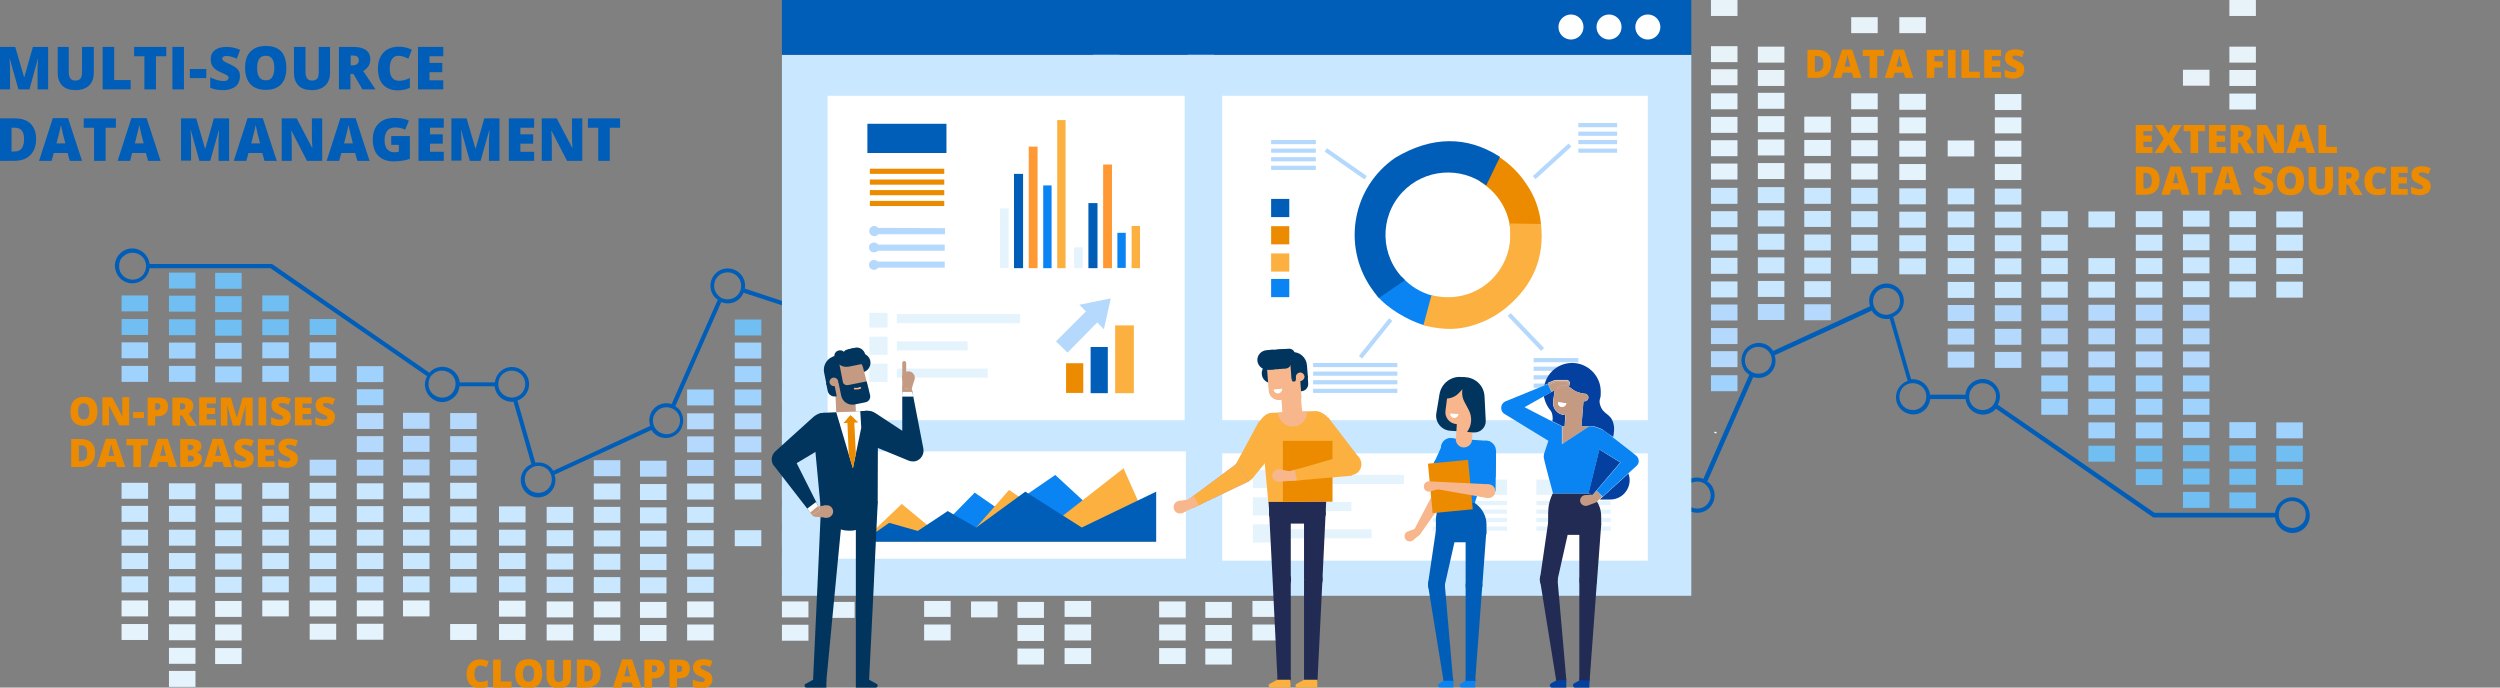 <?xml version="1.0" encoding="utf-8"?>
<!-- Generator: Adobe Illustrator 24.2.1, SVG Export Plug-In . SVG Version: 6.00 Build 0)  -->
<svg version="1.1" id="Layer_1" xmlns="http://www.w3.org/2000/svg" xmlns:xlink="http://www.w3.org/1999/xlink" x="0px" y="0px"
	 viewBox="0 0 1018 280" style="enable-background:new 0 0 1018 280;" xml:space="preserve">
<rect x="0" y="0" width="1018" height="280" fill="#808080" stroke="none"/>
<style type="text/css">
	.st0{fill:#005EB8;}
	.st1{fill:#E8F2F9;}
	.st2{fill:#E5F3FD;}
	.st3{fill:#C9E8FF;}
	.st4{fill:#B4D9FC;}
	.st5{fill:#9FD2FC;}
	.st6{fill:#70BEF2;}
	.st7{fill:#FFFFFF;}
	.st8{fill:#ED8B00;}
	.st9{fill:#0A84F2;}
	.st10{fill:#FBB040;}
	.st11{fill:#FF9933;}
	.st12{fill:url(#SVGID_1_);}
	.st13{fill:#C49A82;}
	.st14{fill:#02355E;}
	.st15{fill:none;}
	.st16{fill:#F7B68B;}
	.st17{fill:#A796F2;}
	.st18{fill:#212B53;}
	.st19{fill:#0440A0;}
	.st20{fill:#FFE159;}
	.st21{fill:#FFAA45;}
</style>
<path class="st0" d="M938.4,204.6c-2.8-2.8-7.2-2.8-10,0c-1.2,1.2-1.8,2.7-2,4.2h-49.1l-63.8-44c1.9-3.4,0.6-7.6-2.8-9.6
	c-3.4-1.9-7.6-0.6-9.6,2.8c-0.4,0.8-0.7,1.7-0.8,2.7h-14.4c-0.4-3.6-3.4-6.3-7-6.3c-0.2,0-0.5,0-0.7,0l-7.3-25.4
	c3.6-1.5,5.3-5.6,3.8-9.2s-5.6-5.3-9.2-3.8c-3.4,1.4-5.2,5.2-4,8.7L722,142.9c-0.3-0.5-0.6-1-1.1-1.4c-2.9-2.7-7.3-2.4-10,0.5
	c-2.4,2.7-2.4,6.8,0,9.5c0.4,0.4,1,0.7,1.4,1.1L693.6,195c-3.6-1.5-7.6,0.2-9.1,3.8l0,0l-21.7-7.1c0.1-0.4,0.1-1,0.1-1.5
	c0-3.9-3.1-7-7-7.1c-3.9,0-7,3.1-7.1,7c0,1.7,0.6,3.4,1.7,4.7l-30.8,33.7c-2.7-2.3-6.7-2.3-9.3,0.1l-61.5-69.1
	c2.2-3.2,1.6-7.5-1.6-9.8c-3.2-2.2-7.5-1.6-9.8,1.6c-2,2.8-1.7,6.6,0.7,9c0.2,0.2,0.4,0.4,0.6,0.5l-24.4,48h-31.1
	c-0.4-3.8-3.9-6.6-7.8-6.2c-3.8,0.4-6.6,3.9-6.2,7.8c0.4,3.8,3.9,6.6,7.8,6.2c3.3-0.3,5.8-3,6.2-6.2h32.1l24.8-48.7
	c2.5,1.3,5.5,0.8,7.6-1.1l61.5,69.2c-2.2,3.2-1.4,7.5,1.8,9.8c3.2,2.2,7.5,1.4,9.8-1.8c1.7-2.4,1.6-5.7-0.1-8.1l31.1-33.6
	c2.8,2.1,6.7,1.8,9.1-0.6c0.6-0.6,1.1-1.3,1.4-2l21.8,7.1c-0.1,0.4-0.1,0.7-0.1,1.2c0,3.9,3.2,7,7.1,7s7-3.2,7-7.1
	c0-1.8-0.7-3.6-2-4.9c-0.3-0.3-0.6-0.5-1-0.7l18.7-42.5c0.7,0.2,1.4,0.3,2.1,0.3c3.9,0,7-3.1,7-7l0,0c0-0.7-0.1-1.5-0.4-2.2
	l39.6-18.2c0.3,0.5,0.6,1,1.1,1.4c1.3,1.3,3.1,2,5,2c0.4,0,0.8,0,1.2-0.1l7.3,25.3c-3.7,1.3-5.6,5.3-4.4,8.9
	c1.3,3.7,5.3,5.6,8.9,4.4c1-0.3,1.9-1,2.7-1.7c1.2-1.2,1.8-2.7,2-4.2h14.4c0.4,3.8,3.9,6.7,7.8,6.3c1.6-0.2,3.1-0.8,4.2-2
	c0.1-0.1,0.2-0.2,0.3-0.4l64.1,44.3h49.6c0.4,3.8,3.9,6.7,7.8,6.3s6.7-3.9,6.3-7.8C940.3,207.2,939.5,205.7,938.4,204.6L938.4,204.6
	z M480.1,213.4c-2.1,2.1-5.6,2.1-7.8,0s-2.1-5.6,0-7.8s5.6-2.1,7.8,0c1.1,1.1,1.6,2.4,1.6,3.8C481.7,211,481.2,212.4,480.1,213.4
	L480.1,213.4z M547,159.2c-2.1,2.1-5.6,2.1-7.8,0c-2.1-2.1-2.1-5.6,0-7.8c2.1-2.1,5.6-2.1,7.8,0c1.1,1.1,1.6,2.4,1.6,3.9
	C548.6,156.7,548,158,547,159.2L547,159.2z M619,237.6c-2.1,2.1-5.6,2.1-7.8,0c-2.1-2.1-2.1-5.6,0-7.8c2.1-2.1,5.6-2.1,7.8,0
	c1.1,1.1,1.6,2.4,1.6,3.9C620.6,235.1,619.9,236.5,619,237.6L619,237.6z M659.9,194.3c-2.1,2.1-5.6,2.1-7.8,0
	c-2.1-2.1-2.1-5.6,0-7.8c2.1-2.1,5.6-2.1,7.8,0c1.1,1.1,1.6,2.4,1.6,3.8C661.5,191.9,660.9,193.2,659.9,194.3L659.9,194.3z
	 M696.6,201.6c0,3.1-2.4,5.5-5.5,5.5s-5.5-2.4-5.5-5.5s2.4-5.5,5.5-5.5c1.5,0,2.9,0.5,3.8,1.6C696,198.8,696.5,200.2,696.6,201.6
	L696.6,201.6z M719.9,150.6c-2.1,2.1-5.6,2.1-7.8,0c-2.1-2.1-2.1-5.6,0-7.8c2.1-2.1,5.6-2.1,7.8,0c1.1,1.1,1.6,2.4,1.6,3.8
	C721.5,148.1,720.9,149.5,719.9,150.6L719.9,150.6z M768.2,128.2c-3.1,0-5.5-2.4-5.5-5.5s2.4-5.5,5.5-5.5s5.5,2.4,5.5,5.5
	c0,1.5-0.5,2.9-1.6,3.8C770.9,127.5,769.6,128.1,768.2,128.2L768.2,128.2z M782.8,165.4c-2.1,2.1-5.6,2.1-7.8,0
	c-2.1-2.1-2.1-5.6,0-7.8c2.1-2.1,5.6-2.1,7.8,0c1.1,1.1,1.6,2.4,1.6,3.8C784.4,163,783.9,164.3,782.8,165.4L782.8,165.4z
	 M811.2,165.4c-2.1,2.1-5.6,2.1-7.8,0c-2.1-2.1-2.1-5.6,0-7.8c2.1-2.1,5.6-2.1,7.8,0c1.1,1.1,1.6,2.4,1.6,3.8
	C812.8,163,812.2,164.3,811.2,165.4L811.2,165.4z M937.3,213.4c-2.1,2.1-5.6,2.1-7.8,0c-2.1-2.1-2.1-5.6,0-7.8
	c2.1-2.1,5.6-2.1,7.8,0c1.1,1.1,1.6,2.4,1.6,3.8C938.9,211,938.4,212.4,937.3,213.4z"/>
<rect x="407.1" y="23.1" class="st1" width="10.8" height="6.5"/>
<rect x="407.1" y="57.1" class="st2" width="10.8" height="6.5"/>
<rect x="407.1" y="66.6" class="st2" width="10.8" height="6.5"/>
<rect x="407.1" y="76.6" class="st3" width="10.8" height="6.5"/>
<rect x="407.1" y="86" class="st3" width="10.8" height="6.5"/>
<rect x="407.1" y="95.6" class="st3" width="10.8" height="6.5"/>
<rect x="407.1" y="105" class="st3" width="10.8" height="6.5"/>
<rect x="407.1" y="114.6" class="st3" width="10.8" height="6.5"/>
<rect x="407.1" y="124" class="st4" width="10.8" height="6.5"/>
<rect x="407.1" y="133.7" class="st4" width="10.8" height="6.5"/>
<rect x="407.1" y="143.1" class="st4" width="10.8" height="6.5"/>
<rect x="407.1" y="152.8" class="st5" width="10.8" height="6.5"/>
<rect x="407.1" y="162.2" class="st5" width="10.8" height="6.5"/>
<rect x="407.1" y="171.8" class="st5" width="10.8" height="6.5"/>
<rect x="407.1" y="181.4" class="st6" width="10.8" height="6.5"/>
<rect x="407.1" y="190.9" class="st6" width="10.8" height="6.5"/>
<rect x="426.2" y="47.4" class="st2" width="10.8" height="6.5"/>
<rect x="426.2" y="56.9" class="st2" width="10.8" height="6.5"/>
<rect x="426.2" y="66.4" class="st2" width="10.8" height="6.5"/>
<rect x="426.2" y="76.2" class="st3" width="10.8" height="6.5"/>
<rect x="426.2" y="85.8" class="st3" width="10.8" height="6.5"/>
<rect x="426.2" y="95.4" class="st3" width="10.8" height="6.5"/>
<rect x="426.2" y="104.8" class="st3" width="10.8" height="6.5"/>
<rect x="426.2" y="114.4" class="st3" width="10.8" height="6.5"/>
<rect x="426.2" y="123.8" class="st4" width="10.8" height="6.5"/>
<rect x="426.2" y="133.4" class="st4" width="10.8" height="6.5"/>
<rect x="426.2" y="142.9" class="st4" width="10.8" height="6.5"/>
<rect x="426.2" y="152.6" class="st5" width="10.8" height="6.5"/>
<rect x="426.2" y="162" class="st5" width="10.8" height="6.5"/>
<rect x="426.2" y="171.6" class="st5" width="10.8" height="6.5"/>
<rect x="426.2" y="181" class="st6" width="10.8" height="6.5"/>
<rect x="426.2" y="190.7" class="st6" width="10.8" height="6.5"/>
<rect x="426.2" y="200.2" class="st6" width="10.8" height="6.5"/>
<rect x="445.1" y="9.5" class="st1" width="10.8" height="6.5"/>
<rect x="445.1" y="19" class="st1" width="10.8" height="6.5"/>
<rect x="445.1" y="28.5" class="st1" width="10.8" height="6.5"/>
<rect x="445.1" y="38" class="st2" width="10.8" height="6.5"/>
<rect x="445.1" y="47.5" class="st2" width="10.8" height="6.5"/>
<rect x="445.1" y="57" class="st2" width="10.8" height="6.5"/>
<rect x="445.1" y="66.5" class="st2" width="10.8" height="6.5"/>
<rect x="445.1" y="76.5" class="st3" width="10.8" height="6.5"/>
<rect x="445.1" y="85.9" class="st3" width="10.8" height="6.5"/>
<rect x="445.1" y="95.5" class="st3" width="10.8" height="6.5"/>
<rect x="445.1" y="104.9" class="st3" width="10.8" height="6.5"/>
<rect x="445.1" y="114.6" class="st3" width="10.8" height="6.5"/>
<rect x="445.1" y="124" class="st4" width="10.8" height="6.5"/>
<rect x="445.1" y="133.6" class="st4" width="10.8" height="6.5"/>
<rect x="445.1" y="143" class="st4" width="10.8" height="6.5"/>
<rect x="445.1" y="152.7" class="st5" width="10.8" height="6.5"/>
<rect x="445.1" y="162.2" class="st5" width="10.8" height="6.5"/>
<rect x="445.1" y="171.8" class="st5" width="10.8" height="6.5"/>
<rect x="445.1" y="181.3" class="st6" width="10.8" height="6.5"/>
<rect x="445.1" y="190.8" class="st6" width="10.8" height="6.5"/>
<rect x="445.1" y="200.3" class="st6" width="10.8" height="6.5"/>
<rect x="464.3" y="86" class="st3" width="10.8" height="6.5"/>
<rect x="464.3" y="95.6" class="st3" width="10.8" height="6.5"/>
<rect x="464.3" y="105" class="st3" width="10.8" height="6.5"/>
<rect x="464.3" y="114.6" class="st3" width="10.8" height="6.5"/>
<rect x="464.3" y="124.1" class="st4" width="10.8" height="6.5"/>
<rect x="464.3" y="133.7" class="st4" width="10.8" height="6.5"/>
<rect x="464.3" y="143.1" class="st4" width="10.8" height="6.5"/>
<rect x="464.3" y="152.8" class="st5" width="10.8" height="6.5"/>
<rect x="464.3" y="162.4" class="st5" width="10.8" height="6.5"/>
<rect x="773.4" y="7" class="st1" width="10.8" height="6.5"/>
<rect x="483.6" y="19" class="st1" width="10.8" height="6.5"/>
<rect x="483.6" y="38.1" class="st2" width="10.8" height="6.5"/>
<rect x="483.6" y="47.6" class="st2" width="10.8" height="6.5"/>
<rect x="483.6" y="57.1" class="st2" width="10.8" height="6.5"/>
<rect x="483.6" y="66.6" class="st2" width="10.8" height="6.5"/>
<rect x="483.6" y="76.6" class="st3" width="10.8" height="6.5"/>
<rect x="483.6" y="86" class="st3" width="10.8" height="6.5"/>
<rect x="483.6" y="95.6" class="st3" width="10.8" height="6.5"/>
<rect x="483.6" y="105" class="st3" width="10.8" height="6.5"/>
<rect x="483.6" y="114.6" class="st3" width="10.8" height="6.5"/>
<rect x="483.6" y="124" class="st4" width="10.8" height="6.5"/>
<rect x="483.6" y="133.7" class="st4" width="10.8" height="6.5"/>
<rect x="502.7" y="28.2" class="st1" width="10.8" height="6.5"/>
<rect x="502.7" y="37.9" class="st2" width="10.8" height="6.5"/>
<rect x="502.7" y="47.4" class="st2" width="10.8" height="6.5"/>
<rect x="502.7" y="56.9" class="st2" width="10.8" height="6.5"/>
<rect x="502.7" y="66.4" class="st2" width="10.8" height="6.5"/>
<rect x="502.7" y="76.2" class="st3" width="10.8" height="6.5"/>
<rect x="502.7" y="85.8" class="st3" width="10.8" height="6.5"/>
<rect x="502.7" y="95.4" class="st3" width="10.8" height="6.5"/>
<rect x="502.7" y="104.8" class="st3" width="10.8" height="6.5"/>
<rect x="502.7" y="114.4" class="st3" width="10.8" height="6.5"/>
<rect x="502.7" y="123.8" class="st4" width="10.8" height="6.5"/>
<rect x="502.7" y="133.4" class="st4" width="10.8" height="6.5"/>
<rect x="502.7" y="142.9" class="st4" width="10.8" height="6.5"/>
<rect x="502.7" y="152.6" class="st5" width="10.8" height="6.5"/>
<rect x="502.7" y="162" class="st5" width="10.8" height="6.5"/>
<rect x="581.1" y="66.5" class="st2" width="10.8" height="6.5"/>
<rect x="581.1" y="76.5" class="st3" width="10.8" height="6.5"/>
<rect x="581.1" y="85.9" class="st3" width="10.8" height="6.5"/>
<rect x="581.1" y="95.5" class="st3" width="10.8" height="6.5"/>
<rect x="581.1" y="104.9" class="st3" width="10.8" height="6.5"/>
<rect x="581.1" y="114.6" class="st3" width="10.8" height="6.5"/>
<rect x="581.1" y="124" class="st4" width="10.8" height="6.5"/>
<rect x="581.1" y="133.6" class="st4" width="10.8" height="6.5"/>
<rect x="581.1" y="143" class="st4" width="10.8" height="6.5"/>
<rect x="581.1" y="152.7" class="st5" width="10.8" height="6.5"/>
<rect x="581.1" y="162.2" class="st5" width="10.8" height="6.5"/>
<rect x="581.1" y="171.8" class="st5" width="10.8" height="6.5"/>
<rect x="581.1" y="181.3" class="st6" width="10.8" height="6.5"/>
<rect x="600.3" y="57.1" class="st2" width="10.8" height="6.5"/>
<rect x="600.3" y="66.6" class="st2" width="10.8" height="6.5"/>
<rect x="600.3" y="86" class="st3" width="10.8" height="6.5"/>
<rect x="600.3" y="95.6" class="st3" width="10.8" height="6.5"/>
<rect x="600.3" y="105" class="st3" width="10.8" height="6.5"/>
<rect x="600.3" y="114.6" class="st3" width="10.8" height="6.5"/>
<rect x="600.3" y="124.1" class="st4" width="10.8" height="6.5"/>
<rect x="600.3" y="133.7" class="st4" width="10.8" height="6.5"/>
<rect x="600.3" y="143.1" class="st4" width="10.8" height="6.5"/>
<rect x="600.3" y="152.8" class="st5" width="10.8" height="6.5"/>
<rect x="600.3" y="162.4" class="st5" width="10.8" height="6.5"/>
<rect x="600.3" y="171.8" class="st5" width="10.8" height="6.5"/>
<rect x="600.3" y="181.4" class="st6" width="10.8" height="6.5"/>
<rect x="600.3" y="190.9" class="st6" width="10.8" height="6.5"/>
<rect x="600.3" y="200.4" class="st6" width="10.8" height="6.5"/>
<rect x="590.3" y="28.5" class="st1" width="10.8" height="6.5"/>
<rect x="620" y="105" class="st3" width="10.8" height="6.5"/>
<rect x="620" y="114.6" class="st3" width="10.8" height="6.5"/>
<rect x="620" y="124" class="st4" width="10.8" height="6.5"/>
<rect x="620" y="133.6" class="st4" width="10.8" height="6.5"/>
<rect x="620" y="143" class="st4" width="10.8" height="6.5"/>
<rect x="620" y="152.8" class="st5" width="10.8" height="6.5"/>
<rect x="620" y="162.2" class="st5" width="10.8" height="6.5"/>
<rect x="620" y="171.8" class="st5" width="10.8" height="6.5"/>
<rect x="620" y="181.3" class="st6" width="10.8" height="6.5"/>
<rect x="620" y="190.9" class="st6" width="10.8" height="6.5"/>
<rect x="620" y="200.4" class="st6" width="10.8" height="6.5"/>
<rect x="639.3" y="66.4" class="st2" width="10.8" height="6.5"/>
<rect x="639.3" y="85.7" class="st3" width="10.8" height="6.5"/>
<rect x="639.3" y="95.2" class="st3" width="10.8" height="6.5"/>
<rect x="639.3" y="104.8" class="st3" width="10.8" height="6.5"/>
<rect x="639.3" y="114.4" class="st3" width="10.8" height="6.5"/>
<rect x="639.3" y="123.8" class="st4" width="10.8" height="6.5"/>
<rect x="639.3" y="133.4" class="st4" width="10.8" height="6.5"/>
<rect x="639.3" y="142.8" class="st4" width="10.8" height="6.5"/>
<rect x="639.3" y="152.6" class="st5" width="10.8" height="6.5"/>
<rect x="639.3" y="162" class="st5" width="10.8" height="6.5"/>
<rect x="639.3" y="171.6" class="st5" width="10.8" height="6.5"/>
<rect x="658.2" y="57" class="st2" width="10.8" height="6.5"/>
<rect x="658.2" y="66.5" class="st2" width="10.8" height="6.5"/>
<rect x="658.2" y="76.5" class="st3" width="10.8" height="6.5"/>
<rect x="658.2" y="85.9" class="st3" width="10.8" height="6.5"/>
<rect x="658.2" y="95.5" class="st3" width="10.8" height="6.5"/>
<rect x="658.2" y="104.9" class="st3" width="10.8" height="6.5"/>
<rect x="658.2" y="114.5" class="st3" width="10.8" height="6.5"/>
<rect x="658.2" y="123.9" class="st4" width="10.8" height="6.5"/>
<rect x="658.2" y="133.5" class="st4" width="10.8" height="6.5"/>
<rect x="658.2" y="143" class="st4" width="10.8" height="6.5"/>
<rect x="658.2" y="152.7" class="st5" width="10.8" height="6.5"/>
<rect x="658.2" y="162.1" class="st5" width="10.8" height="6.5"/>
<rect x="658.2" y="171.7" class="st5" width="10.8" height="6.5"/>
<rect x="677.3" y="95.6" class="st3" width="10.8" height="6.5"/>
<rect x="677.3" y="114.6" class="st3" width="10.8" height="6.5"/>
<rect x="677.3" y="124" class="st4" width="10.8" height="6.5"/>
<rect x="677.3" y="133.6" class="st4" width="10.8" height="6.5"/>
<rect x="677.3" y="143.1" class="st4" width="10.8" height="6.5"/>
<rect x="677.3" y="152.8" class="st5" width="10.8" height="6.5"/>
<rect x="677.3" y="162.2" class="st5" width="10.8" height="6.5"/>
<rect x="677.3" y="171.8" class="st5" width="10.8" height="6.5"/>
<rect x="677.3" y="181.3" class="st6" width="10.8" height="6.5"/>
<rect x="667" y="28.5" class="st1" width="10.8" height="6.5"/>
<rect x="696.7" y="38" class="st2" width="10.8" height="6.5"/>
<rect x="696.7" y="47.6" class="st2" width="10.8" height="6.5"/>
<rect x="696.7" y="57.1" class="st2" width="10.8" height="6.5"/>
<rect x="696.7" y="66.6" class="st2" width="10.8" height="6.5"/>
<rect x="696.7" y="76.5" class="st3" width="10.8" height="6.5"/>
<rect x="696.7" y="86" class="st3" width="10.8" height="6.5"/>
<rect x="696.7" y="95.5" class="st3" width="10.8" height="6.5"/>
<rect x="696.7" y="105" class="st3" width="10.8" height="6.5"/>
<rect x="696.7" y="114.6" class="st3" width="10.8" height="6.5"/>
<rect x="696.7" y="124" class="st4" width="10.8" height="6.5"/>
<rect x="696.7" y="133.6" class="st4" width="10.8" height="6.5"/>
<rect x="696.7" y="143" class="st4" width="10.8" height="6.5"/>
<rect x="696.7" y="152.8" class="st5" width="10.8" height="6.5"/>
<rect x="696.7" y="18.8" class="st1" width="10.8" height="6.5"/>
<rect x="696.7" class="st1" width="10.8" height="6.5"/>
<rect x="696.7" y="28.2" class="st1" width="10.8" height="6.5"/>
<rect x="715.8" y="37.8" class="st2" width="10.8" height="6.5"/>
<rect x="715.8" y="47.3" class="st2" width="10.8" height="6.5"/>
<rect x="715.8" y="56.8" class="st2" width="10.8" height="6.5"/>
<rect x="715.8" y="66.4" class="st2" width="10.8" height="6.5"/>
<rect x="715.8" y="76.2" class="st3" width="10.8" height="6.5"/>
<rect x="715.8" y="85.7" class="st3" width="10.8" height="6.5"/>
<rect x="715.8" y="95.2" class="st3" width="10.8" height="6.5"/>
<rect x="715.8" y="104.8" class="st3" width="10.8" height="6.5"/>
<rect x="715.8" y="114.4" class="st3" width="10.8" height="6.5"/>
<rect x="715.8" y="123.8" class="st4" width="10.8" height="6.5"/>
<rect x="734.7" y="47.5" class="st2" width="10.8" height="6.5"/>
<rect x="734.7" y="57" class="st2" width="10.8" height="6.5"/>
<rect x="734.7" y="66.5" class="st2" width="10.8" height="6.5"/>
<rect x="734.7" y="76.5" class="st3" width="10.8" height="6.5"/>
<rect x="734.7" y="85.9" class="st3" width="10.8" height="6.5"/>
<rect x="734.7" y="95.5" class="st3" width="10.8" height="6.5"/>
<rect x="734.7" y="104.9" class="st3" width="10.8" height="6.5"/>
<rect x="734.7" y="114.5" class="st3" width="10.8" height="6.5"/>
<rect x="734.7" y="123.9" class="st4" width="10.8" height="6.5"/>
<rect x="753.8" y="7" class="st1" width="10.8" height="6.5"/>
<rect x="715.8" y="19" class="st1" width="10.8" height="6.5"/>
<rect x="715.8" y="28.5" class="st1" width="10.8" height="6.5"/>
<rect x="753.8" y="38" class="st2" width="10.8" height="6.5"/>
<rect x="753.8" y="47.6" class="st2" width="10.8" height="6.5"/>
<rect x="753.8" y="57.1" class="st2" width="10.8" height="6.5"/>
<rect x="753.8" y="66.6" class="st2" width="10.8" height="6.5"/>
<rect x="753.8" y="76.5" class="st3" width="10.8" height="6.5"/>
<rect x="753.8" y="86" class="st3" width="10.8" height="6.5"/>
<rect x="753.8" y="95.6" class="st3" width="10.8" height="6.5"/>
<rect x="753.8" y="105" class="st3" width="10.8" height="6.5"/>
<rect x="773.4" y="38.2" class="st2" width="10.8" height="6.5"/>
<rect x="773.4" y="47.8" class="st2" width="10.8" height="6.5"/>
<rect x="773.4" y="57.3" class="st2" width="10.8" height="6.5"/>
<rect x="773.4" y="66.8" class="st2" width="10.8" height="6.5"/>
<rect x="773.4" y="76.7" class="st3" width="10.8" height="6.5"/>
<rect x="773.4" y="86.2" class="st3" width="10.8" height="6.5"/>
<rect x="773.4" y="95.8" class="st3" width="10.8" height="6.5"/>
<rect x="773.4" y="105.2" class="st3" width="10.8" height="6.5"/>
<rect x="793.1" y="57.2" class="st2" width="10.8" height="6.5"/>
<rect x="793.1" y="76.7" class="st3" width="10.8" height="6.5"/>
<rect x="793.1" y="86.1" class="st3" width="10.8" height="6.5"/>
<rect x="793.1" y="95.7" class="st3" width="10.8" height="6.5"/>
<rect x="793.1" y="105.1" class="st3" width="10.8" height="6.5"/>
<rect x="793.1" y="114.8" class="st3" width="10.8" height="6.5"/>
<rect x="793.1" y="124.2" class="st4" width="10.8" height="6.5"/>
<rect x="793.1" y="133.8" class="st4" width="10.8" height="6.5"/>
<rect x="793.1" y="143.2" class="st4" width="10.8" height="6.5"/>
<rect x="812.3" y="38.3" class="st2" width="10.8" height="6.5"/>
<rect x="812.3" y="47.8" class="st2" width="10.8" height="6.5"/>
<rect x="812.3" y="57.3" class="st2" width="10.8" height="6.5"/>
<rect x="812.3" y="66.8" class="st2" width="10.8" height="6.5"/>
<rect x="812.3" y="76.8" class="st3" width="10.8" height="6.5"/>
<rect x="812.3" y="86.2" class="st3" width="10.8" height="6.5"/>
<rect x="812.3" y="95.8" class="st3" width="10.8" height="6.5"/>
<rect x="812.3" y="105.2" class="st3" width="10.8" height="6.5"/>
<rect x="812.3" y="114.8" class="st3" width="10.8" height="6.5"/>
<rect x="812.3" y="124.3" class="st4" width="10.8" height="6.5"/>
<rect x="812.3" y="133.9" class="st4" width="10.8" height="6.5"/>
<rect x="812.3" y="143.3" class="st4" width="10.8" height="6.5"/>
<rect x="831.2" y="86" class="st3" width="10.8" height="6.5"/>
<rect x="831.2" y="95.6" class="st3" width="10.8" height="6.5"/>
<rect x="831.2" y="105.1" class="st3" width="10.8" height="6.5"/>
<rect x="831.2" y="114.7" class="st3" width="10.8" height="6.5"/>
<rect x="831.2" y="124.1" class="st4" width="10.8" height="6.5"/>
<rect x="831.2" y="133.7" class="st4" width="10.8" height="6.5"/>
<rect x="831.2" y="143.1" class="st4" width="10.8" height="6.5"/>
<rect x="831.2" y="152.9" class="st5" width="10.8" height="6.5"/>
<rect x="831.2" y="162.4" class="st5" width="10.8" height="6.5"/>
<rect x="850.4" y="124.1" class="st4" width="10.8" height="6.5"/>
<rect x="850.4" y="133.7" class="st4" width="10.8" height="6.5"/>
<rect x="850.4" y="143.1" class="st4" width="10.8" height="6.5"/>
<rect x="850.4" y="152.9" class="st5" width="10.8" height="6.5"/>
<rect x="850.4" y="162.4" class="st5" width="10.8" height="6.5"/>
<rect x="850.4" y="172" class="st5" width="10.8" height="6.5"/>
<rect x="850.4" y="181.5" class="st6" width="10.8" height="6.5"/>
<rect x="869.7" y="172" class="st5" width="10.8" height="6.5"/>
<rect x="869.7" y="181.5" class="st6" width="10.8" height="6.5"/>
<rect x="869.7" y="191" class="st6" width="10.8" height="6.5"/>
<rect x="888.9" y="171.8" class="st5" width="10.8" height="6.5"/>
<rect x="888.9" y="181.3" class="st6" width="10.8" height="6.5"/>
<rect x="888.9" y="190.8" class="st6" width="10.8" height="6.5"/>
<rect x="888.9" y="200.3" class="st6" width="10.8" height="6.5"/>
<rect x="907.8" y="171.9" class="st5" width="10.8" height="6.5"/>
<rect x="907.8" y="181.4" class="st6" width="10.8" height="6.5"/>
<rect x="907.8" y="190.9" class="st6" width="10.8" height="6.5"/>
<rect x="907.8" y="200.5" class="st6" width="10.8" height="6.5"/>
<rect x="850.4" y="86.1" class="st3" width="10.8" height="6.5"/>
<rect x="850.4" y="105.1" class="st3" width="10.8" height="6.5"/>
<rect x="850.4" y="114.7" class="st3" width="10.8" height="6.5"/>
<rect x="869.7" y="86" class="st3" width="10.8" height="6.5"/>
<rect x="869.7" y="95.6" class="st3" width="10.8" height="6.5"/>
<rect x="869.7" y="105.1" class="st3" width="10.8" height="6.5"/>
<rect x="869.7" y="114.7" class="st3" width="10.8" height="6.5"/>
<rect x="888.9" y="28.4" class="st1" width="10.8" height="6.5"/>
<rect x="888.9" y="85.8" class="st3" width="10.8" height="6.5"/>
<rect x="888.9" y="95.4" class="st3" width="10.8" height="6.5"/>
<rect x="888.9" y="104.8" class="st3" width="10.8" height="6.5"/>
<rect x="888.9" y="114.5" class="st3" width="10.8" height="6.5"/>
<rect x="907.8" class="st1" width="10.8" height="6.5"/>
<rect x="907.8" y="19" class="st1" width="10.8" height="6.5"/>
<rect x="907.8" y="28.5" class="st1" width="10.8" height="6.5"/>
<rect x="907.8" y="38.1" class="st2" width="10.8" height="6.5"/>
<rect x="907.8" y="86" class="st3" width="10.8" height="6.5"/>
<rect x="907.8" y="95.6" class="st3" width="10.8" height="6.5"/>
<rect x="907.8" y="105" class="st3" width="10.8" height="6.5"/>
<rect x="907.8" y="114.6" class="st3" width="10.8" height="6.5"/>
<rect x="926.9" y="86.1" class="st3" width="10.8" height="6.5"/>
<rect x="926.9" y="95.6" class="st3" width="10.8" height="6.5"/>
<rect x="926.9" y="105.1" class="st3" width="10.8" height="6.5"/>
<rect x="926.9" y="114.7" class="st3" width="10.8" height="6.5"/>
<rect x="926.9" y="172" class="st5" width="10.8" height="6.5"/>
<rect x="926.9" y="181.5" class="st6" width="10.8" height="6.5"/>
<rect x="926.9" y="191" class="st6" width="10.8" height="6.5"/>
<path class="st0" d="M48.9,113.3c2.8,2.8,7.2,2.7,10,0c1.1-1.2,1.8-2.5,2-4.1h49.2l63.8,44c-1.9,3.4-0.6,7.6,2.8,9.6
	s7.6,0.6,9.6-2.8c0.4-0.8,0.7-1.7,0.8-2.7h14.3c0.4,3.6,3.4,6.3,7,6.3c0.2,0,0.5,0,0.7,0l7.3,25.4c-3.6,1.5-5.3,5.6-3.8,9.2
	s5.6,5.3,9.2,3.8c3.4-1.4,5.2-5.2,4-8.7l39.5-18.2c0.3,0.5,0.6,1,1.1,1.4c2.9,2.7,7.3,2.4,10-0.5c2.4-2.7,2.4-6.8,0-9.5
	c-0.4-0.4-1-0.7-1.4-1.1l18.7-42.4c3.6,1.5,7.6-0.2,9.1-3.8l21.7,7.1c-0.1,0.4-0.1,1-0.1,1.5c0,3.9,3.1,7,7,7.1c3.9,0,7-3.1,7.1-7
	c0-1.7-0.6-3.4-1.7-4.7l31-33.4c2.7,2.3,6.7,2.3,9.3-0.1l61.5,69.1c-2.2,3.2-1.6,7.5,1.6,9.8c3.2,2.2,7.5,1.6,9.8-1.6
	c2-2.8,1.7-6.6-0.7-9c-0.2-0.2-0.4-0.4-0.6-0.5l24.4-48h31.1c0.4,3.8,3.9,6.6,7.8,6.2c3.8-0.4,6.6-3.9,6.2-7.8
	c-0.4-3.8-3.9-6.6-7.8-6.2c-3.3,0.3-5.8,3-6.2,6.2h-32l-24.7,48.7c-2.5-1.3-5.5-0.8-7.6,1.1l-61.5-69.2c2.2-3.2,1.4-7.5-1.8-9.8
	s-7.5-1.4-9.8,1.8c-1.7,2.4-1.6,5.7,0.1,8.1l-31.1,33.6c-2.8-2.1-6.7-1.8-9.1,0.6c-0.6,0.6-1.1,1.3-1.4,2l-22-7.3
	c0.1-0.4,0.1-0.7,0.1-1.2c0-3.9-3.2-7-7.1-7s-7,3.2-7,7.1c0,1.8,0.7,3.6,2,4.9c0.3,0.3,0.6,0.5,1,0.7l-18.8,42.5
	c-0.7-0.2-1.4-0.3-2.1-0.3c-3.9,0-7,3.1-7,7l0,0c0,0.7,0.1,1.5,0.4,2.2l-39.5,18.3c-0.3-0.5-0.6-1-1.1-1.4c-1.3-1.3-3.1-2-5-2
	c-0.4,0-0.8,0-1.2,0.1l-7.3-25.3c3.7-1.3,5.6-5.3,4.4-8.9c-1.3-3.7-5.3-5.6-8.9-4.4c-1,0.3-1.9,1-2.7,1.7c-1.2,1.2-1.8,2.7-2,4.2
	h-14.3c-0.4-3.8-3.9-6.7-7.8-6.3c-1.6,0.2-3.1,0.8-4.2,2c-0.1,0.1-0.2,0.2-0.3,0.4l-64.1-44.3H60.9c-0.4-3.8-3.9-6.7-7.8-6.3
	c-3.8,0.4-6.7,3.9-6.3,7.8C47.1,110.6,47.7,112.1,48.9,113.3L48.9,113.3z M507.2,104.5c2.1-2.1,5.6-2.1,7.8,0s2.1,5.6,0,7.8
	s-5.6,2.1-7.8,0c-1.1-1.1-1.6-2.4-1.6-3.8C505.6,106.8,506.2,105.4,507.2,104.5z M440.4,158.7c2.1-2.1,5.6-2.1,7.8,0s2.1,5.6,0,7.8
	c-2.1,2.1-5.6,2.1-7.8,0c-1.1-1.1-1.6-2.4-1.6-3.9C438.8,161.2,439.3,159.8,440.4,158.7L440.4,158.7z M368.4,80.3
	c2.1-2.1,5.6-2.1,7.8,0s2.1,5.6,0,7.8s-5.6,2.1-7.8,0c-1.1-1.1-1.6-2.4-1.6-3.9C366.8,82.7,367.4,81.3,368.4,80.3z M327.5,123.6
	c2.1-2.1,5.6-2.1,7.8,0c2.1,2.1,2.1,5.6,0,7.8s-5.6,2.1-7.8,0c-1.1-1.1-1.6-2.4-1.6-3.8C325.9,126,326.5,124.7,327.5,123.6
	L327.5,123.6z M290.8,116.4c0-3.1,2.4-5.5,5.5-5.5s5.5,2.4,5.5,5.5s-2.4,5.5-5.5,5.5c-1.5,0-2.9-0.5-3.8-1.6
	C291.3,119.2,290.8,117.8,290.8,116.4z M267.5,167.4c2.1-2.1,5.6-2.1,7.8,0s2.1,5.6,0,7.8s-5.6,2.1-7.8,0c-1.1-1.1-1.6-2.4-1.6-3.8
	C265.8,169.8,266.5,168.4,267.5,167.4L267.5,167.4z M219.2,189.7c3.1,0,5.5,2.4,5.5,5.5s-2.4,5.5-5.5,5.5s-5.5-2.4-5.5-5.5
	c0-1.5,0.5-2.9,1.6-3.8C216.3,190.3,217.7,189.7,219.2,189.7z M204.5,152.5c2.1-2.1,5.6-2.1,7.8,0c2.1,2.1,2.1,5.6,0,7.8
	c-2.1,2.1-5.6,2.1-7.8,0c-1.1-1.1-1.6-2.4-1.6-3.8C202.9,154.9,203.5,153.4,204.5,152.5L204.5,152.5z M176.1,152.5
	c2.1-2.1,5.6-2.1,7.8,0s2.1,5.6,0,7.8s-5.6,2.1-7.8,0c-1.1-1.1-1.6-2.4-1.6-3.8C174.5,154.9,175,153.4,176.1,152.5L176.1,152.5z
	 M50.1,104.5c2.1-2.1,5.6-2.1,7.8,0c2.1,2.1,2.1,5.6,0,7.8c-2.1,2.1-5.6,2.1-7.8,0c-1.1-1.1-1.6-2.4-1.6-3.8
	C48.5,106.8,49,105.4,50.1,104.5z"/>
<rect x="510" y="254.3" class="st2" width="10.8" height="6.5"/>
<rect x="510" y="244.7" class="st2" width="10.8" height="6.5"/>
<rect x="510" y="234.9" class="st3" width="10.8" height="6.5"/>
<rect x="510" y="225.4" class="st3" width="10.8" height="6.5"/>
<rect x="510" y="215.9" class="st3" width="10.8" height="6.5"/>
<rect x="510" y="206.3" class="st3" width="10.8" height="6.5"/>
<rect x="510" y="196.8" class="st3" width="10.8" height="6.5"/>
<rect x="510" y="187.3" class="st4" width="10.8" height="6.5"/>
<rect x="510" y="177.7" class="st4" width="10.8" height="6.5"/>
<rect x="510" y="168.3" class="st4" width="10.8" height="6.5"/>
<rect x="510" y="158.5" class="st5" width="10.8" height="6.5"/>
<rect x="510" y="149.1" class="st5" width="10.8" height="6.5"/>
<rect x="510" y="139.5" class="st5" width="10.8" height="6.5"/>
<rect x="510" y="130.1" class="st6" width="10.8" height="6.5"/>
<rect x="510" y="120.5" class="st6" width="10.8" height="6.5"/>
<rect x="490.8" y="264.1" class="st2" width="10.8" height="6.5"/>
<rect x="490.8" y="254.5" class="st2" width="10.8" height="6.5"/>
<rect x="490.8" y="245.1" class="st2" width="10.8" height="6.5"/>
<rect x="490.8" y="235.1" class="st3" width="10.8" height="6.5"/>
<rect x="490.8" y="225.6" class="st3" width="10.8" height="6.5"/>
<rect x="490.8" y="216.1" class="st3" width="10.8" height="6.5"/>
<rect x="490.8" y="206.6" class="st3" width="10.8" height="6.5"/>
<rect x="490.8" y="197" class="st3" width="10.8" height="6.5"/>
<rect x="490.8" y="187.5" class="st4" width="10.8" height="6.5"/>
<rect x="490.8" y="178" class="st4" width="10.8" height="6.5"/>
<rect x="490.8" y="168.5" class="st4" width="10.8" height="6.5"/>
<rect x="490.8" y="158.8" class="st5" width="10.8" height="6.5"/>
<rect x="490.8" y="149.3" class="st5" width="10.8" height="6.5"/>
<rect x="490.8" y="139.7" class="st5" width="10.8" height="6.5"/>
<rect x="490.8" y="130.3" class="st6" width="10.8" height="6.5"/>
<rect x="490.8" y="120.7" class="st6" width="10.8" height="6.5"/>
<rect x="490.8" y="111.3" class="st6" width="10.8" height="6.5"/>
<rect x="472" y="263.9" class="st2" width="10.8" height="6.5"/>
<rect x="472" y="254.3" class="st2" width="10.8" height="6.5"/>
<rect x="472" y="244.9" class="st2" width="10.8" height="6.5"/>
<rect x="472" y="235" class="st3" width="10.8" height="6.5"/>
<rect x="472" y="225.4" class="st3" width="10.8" height="6.5"/>
<rect x="472" y="215.9" class="st3" width="10.8" height="6.5"/>
<rect x="472" y="206.4" class="st3" width="10.8" height="6.5"/>
<rect x="472" y="196.9" class="st3" width="10.8" height="6.5"/>
<rect x="472" y="187.4" class="st4" width="10.8" height="6.5"/>
<rect x="472" y="177.9" class="st4" width="10.8" height="6.5"/>
<rect x="472" y="168.4" class="st4" width="10.8" height="6.5"/>
<rect x="472" y="158.6" class="st5" width="10.8" height="6.5"/>
<rect x="472" y="149.2" class="st5" width="10.8" height="6.5"/>
<rect x="472" y="139.6" class="st5" width="10.8" height="6.5"/>
<rect x="472" y="130.2" class="st6" width="10.8" height="6.5"/>
<rect x="472" y="120.5" class="st6" width="10.8" height="6.5"/>
<rect x="472" y="111.1" class="st6" width="10.8" height="6.5"/>
<rect x="452.8" y="225.4" class="st3" width="10.8" height="6.5"/>
<rect x="452.8" y="215.9" class="st3" width="10.8" height="6.5"/>
<rect x="452.8" y="206.3" class="st3" width="10.8" height="6.5"/>
<rect x="452.8" y="196.8" class="st3" width="10.8" height="6.5"/>
<rect x="452.8" y="187.3" class="st4" width="10.8" height="6.5"/>
<rect x="452.8" y="177.7" class="st4" width="10.8" height="6.5"/>
<rect x="452.8" y="168.3" class="st4" width="10.8" height="6.5"/>
<rect x="452.8" y="158.5" class="st5" width="10.8" height="6.5"/>
<rect x="452.8" y="149.1" class="st5" width="10.8" height="6.5"/>
<rect x="433.5" y="263.9" class="st2" width="10.8" height="6.5"/>
<rect x="433.5" y="254.3" class="st2" width="10.8" height="6.5"/>
<rect x="433.5" y="244.7" class="st2" width="10.8" height="6.5"/>
<rect x="433.5" y="234.9" class="st3" width="10.8" height="6.5"/>
<rect x="433.5" y="225.4" class="st3" width="10.8" height="6.5"/>
<rect x="433.5" y="215.9" class="st3" width="10.8" height="6.5"/>
<rect x="433.5" y="206.3" class="st3" width="10.8" height="6.5"/>
<rect x="433.5" y="196.8" class="st3" width="10.8" height="6.5"/>
<rect x="433.5" y="187.3" class="st4" width="10.8" height="6.5"/>
<rect x="433.5" y="177.7" class="st4" width="10.8" height="6.5"/>
<rect x="414.3" y="264.1" class="st2" width="10.8" height="6.5"/>
<rect x="414.3" y="254.5" class="st2" width="10.8" height="6.5"/>
<rect x="414.3" y="245.1" class="st2" width="10.8" height="6.5"/>
<rect x="414.3" y="235.1" class="st3" width="10.8" height="6.5"/>
<rect x="414.3" y="225.6" class="st3" width="10.8" height="6.5"/>
<rect x="414.3" y="216.1" class="st3" width="10.8" height="6.5"/>
<rect x="414.3" y="206.6" class="st3" width="10.8" height="6.5"/>
<rect x="414.3" y="197" class="st3" width="10.8" height="6.5"/>
<rect x="414.3" y="187.5" class="st4" width="10.8" height="6.5"/>
<rect x="414.3" y="178" class="st4" width="10.8" height="6.5"/>
<rect x="414.3" y="168.5" class="st4" width="10.8" height="6.5"/>
<rect x="414.3" y="158.8" class="st5" width="10.8" height="6.5"/>
<rect x="414.3" y="149.3" class="st5" width="10.8" height="6.5"/>
<rect x="395.4" y="244.9" class="st2" width="10.8" height="6.5"/>
<rect x="395.4" y="235" class="st3" width="10.8" height="6.5"/>
<rect x="395.4" y="225.4" class="st3" width="10.8" height="6.5"/>
<rect x="395.4" y="215.9" class="st3" width="10.8" height="6.5"/>
<rect x="395.4" y="206.4" class="st3" width="10.8" height="6.5"/>
<rect x="395.4" y="196.9" class="st3" width="10.8" height="6.5"/>
<rect x="395.4" y="187.4" class="st4" width="10.8" height="6.5"/>
<rect x="395.4" y="177.9" class="st4" width="10.8" height="6.5"/>
<rect x="395.4" y="168.4" class="st4" width="10.8" height="6.5"/>
<rect x="395.4" y="158.6" class="st5" width="10.8" height="6.5"/>
<rect x="395.4" y="149.2" class="st5" width="10.8" height="6.5"/>
<rect x="395.4" y="139.6" class="st5" width="10.8" height="6.5"/>
<rect x="395.4" y="130.2" class="st6" width="10.8" height="6.5"/>
<rect x="376.3" y="254.3" class="st2" width="10.8" height="6.5"/>
<rect x="376.3" y="244.7" class="st2" width="10.8" height="6.5"/>
<rect x="376.3" y="225.4" class="st3" width="10.8" height="6.5"/>
<rect x="376.3" y="215.9" class="st3" width="10.8" height="6.5"/>
<rect x="376.3" y="206.3" class="st3" width="10.8" height="6.5"/>
<rect x="376.3" y="196.8" class="st3" width="10.8" height="6.5"/>
<rect x="376.3" y="187.3" class="st4" width="10.8" height="6.5"/>
<rect x="376.3" y="177.7" class="st4" width="10.8" height="6.5"/>
<rect x="376.3" y="168.3" class="st4" width="10.8" height="6.5"/>
<rect x="376.3" y="158.5" class="st5" width="10.8" height="6.5"/>
<rect x="376.3" y="149.1" class="st5" width="10.8" height="6.5"/>
<rect x="376.3" y="139.5" class="st5" width="10.8" height="6.5"/>
<rect x="376.3" y="130.1" class="st6" width="10.8" height="6.5"/>
<rect x="376.3" y="120.5" class="st6" width="10.8" height="6.5"/>
<rect x="376.3" y="111" class="st6" width="10.8" height="6.5"/>
<rect x="356.4" y="206.4" class="st3" width="10.8" height="6.5"/>
<rect x="356.4" y="196.9" class="st3" width="10.8" height="6.5"/>
<rect x="356.4" y="187.3" class="st4" width="10.8" height="6.5"/>
<rect x="356.4" y="177.7" class="st4" width="10.8" height="6.5"/>
<rect x="356.4" y="168.3" class="st4" width="10.8" height="6.5"/>
<rect x="356.4" y="158.6" class="st5" width="10.8" height="6.5"/>
<rect x="356.4" y="149.1" class="st5" width="10.8" height="6.5"/>
<rect x="356.4" y="139.6" class="st5" width="10.8" height="6.5"/>
<rect x="356.4" y="130.1" class="st6" width="10.8" height="6.5"/>
<rect x="356.4" y="120.5" class="st6" width="10.8" height="6.5"/>
<rect x="356.4" y="111.1" class="st6" width="10.8" height="6.5"/>
<rect x="337.2" y="245.1" class="st2" width="10.8" height="6.5"/>
<rect x="337.2" y="225.6" class="st3" width="10.8" height="6.5"/>
<rect x="337.2" y="216.1" class="st3" width="10.8" height="6.5"/>
<rect x="337.2" y="206.6" class="st3" width="10.8" height="6.5"/>
<rect x="337.2" y="197.1" class="st3" width="10.8" height="6.5"/>
<rect x="337.2" y="187.6" class="st4" width="10.8" height="6.5"/>
<rect x="337.2" y="178.1" class="st4" width="10.8" height="6.5"/>
<rect x="337.2" y="168.5" class="st4" width="10.8" height="6.5"/>
<rect x="337.2" y="158.8" class="st5" width="10.8" height="6.5"/>
<rect x="337.2" y="149.4" class="st5" width="10.8" height="6.5"/>
<rect x="337.2" y="139.8" class="st5" width="10.8" height="6.5"/>
<rect x="318.4" y="254.4" class="st2" width="10.8" height="6.5"/>
<rect x="318.4" y="244.9" class="st2" width="10.8" height="6.5"/>
<rect x="318.4" y="235" class="st3" width="10.8" height="6.5"/>
<rect x="318.4" y="225.5" class="st3" width="10.8" height="6.5"/>
<rect x="318.4" y="216" class="st3" width="10.8" height="6.5"/>
<rect x="318.4" y="206.4" class="st3" width="10.8" height="6.5"/>
<rect x="318.4" y="196.9" class="st3" width="10.8" height="6.5"/>
<rect x="318.4" y="187.4" class="st4" width="10.8" height="6.5"/>
<rect x="318.4" y="177.9" class="st4" width="10.8" height="6.5"/>
<rect x="318.4" y="168.4" class="st4" width="10.8" height="6.5"/>
<rect x="318.4" y="158.6" class="st5" width="10.8" height="6.5"/>
<rect x="318.4" y="149.2" class="st5" width="10.8" height="6.5"/>
<rect x="318.4" y="139.6" class="st5" width="10.8" height="6.5"/>
<rect x="299.2" y="215.9" class="st3" width="10.8" height="6.5"/>
<rect x="299.2" y="196.9" class="st3" width="10.8" height="6.5"/>
<rect x="299.2" y="187.3" class="st4" width="10.8" height="6.5"/>
<rect x="299.2" y="177.7" class="st4" width="10.8" height="6.5"/>
<rect x="299.2" y="168.3" class="st4" width="10.8" height="6.5"/>
<rect x="299.2" y="158.6" class="st5" width="10.8" height="6.5"/>
<rect x="299.2" y="149.1" class="st5" width="10.8" height="6.5"/>
<rect x="299.2" y="139.5" class="st5" width="10.8" height="6.5"/>
<rect x="299.2" y="130.1" class="st6" width="10.8" height="6.5"/>
<rect x="279.8" y="254.3" class="st2" width="10.8" height="6.5"/>
<rect x="279.8" y="244.9" class="st2" width="10.8" height="6.5"/>
<rect x="279.8" y="234.9" class="st3" width="10.8" height="6.5"/>
<rect x="279.8" y="225.4" class="st3" width="10.8" height="6.5"/>
<rect x="279.8" y="215.9" class="st3" width="10.8" height="6.5"/>
<rect x="279.8" y="206.4" class="st3" width="10.8" height="6.5"/>
<rect x="279.8" y="196.9" class="st3" width="10.8" height="6.5"/>
<rect x="279.8" y="187.3" class="st4" width="10.8" height="6.5"/>
<rect x="279.8" y="177.7" class="st4" width="10.8" height="6.5"/>
<rect x="279.8" y="168.3" class="st4" width="10.8" height="6.5"/>
<rect x="279.8" y="158.6" class="st5" width="10.8" height="6.5"/>
<rect x="260.6" y="254.5" class="st2" width="10.8" height="6.5"/>
<rect x="260.6" y="245.1" class="st2" width="10.8" height="6.5"/>
<rect x="260.6" y="235.1" class="st3" width="10.8" height="6.5"/>
<rect x="260.6" y="225.6" class="st3" width="10.8" height="6.5"/>
<rect x="260.6" y="216.1" class="st3" width="10.8" height="6.5"/>
<rect x="260.6" y="206.6" class="st3" width="10.8" height="6.5"/>
<rect x="260.6" y="197.1" class="st3" width="10.8" height="6.5"/>
<rect x="260.6" y="187.6" class="st4" width="10.8" height="6.5"/>
<rect x="241.8" y="254.4" class="st2" width="10.8" height="6.5"/>
<rect x="241.8" y="244.9" class="st2" width="10.8" height="6.5"/>
<rect x="241.8" y="235" class="st3" width="10.8" height="6.5"/>
<rect x="241.8" y="225.5" class="st3" width="10.8" height="6.5"/>
<rect x="241.8" y="216" class="st3" width="10.8" height="6.5"/>
<rect x="241.8" y="206.4" class="st3" width="10.8" height="6.5"/>
<rect x="241.8" y="196.9" class="st3" width="10.8" height="6.5"/>
<rect x="241.8" y="187.4" class="st4" width="10.8" height="6.5"/>
<rect x="222.6" y="254.3" class="st2" width="10.8" height="6.5"/>
<rect x="222.6" y="244.9" class="st2" width="10.8" height="6.5"/>
<rect x="222.6" y="234.9" class="st3" width="10.8" height="6.5"/>
<rect x="222.6" y="225.4" class="st3" width="10.8" height="6.5"/>
<rect x="222.6" y="215.9" class="st3" width="10.8" height="6.5"/>
<rect x="222.6" y="206.4" class="st3" width="10.8" height="6.5"/>
<rect x="203.2" y="254.1" class="st2" width="10.8" height="6.5"/>
<rect x="203.2" y="244.6" class="st2" width="10.8" height="6.5"/>
<rect x="203.2" y="234.7" class="st3" width="10.8" height="6.5"/>
<rect x="203.2" y="225.2" class="st3" width="10.8" height="6.5"/>
<rect x="203.2" y="215.7" class="st3" width="10.8" height="6.5"/>
<rect x="203.2" y="206.2" class="st3" width="10.8" height="6.5"/>
<rect x="183.3" y="254.1" class="st2" width="10.8" height="6.5"/>
<rect x="183.3" y="234.8" class="st3" width="10.8" height="6.5"/>
<rect x="183.3" y="225.2" class="st3" width="10.8" height="6.5"/>
<rect x="183.3" y="215.7" class="st3" width="10.8" height="6.5"/>
<rect x="183.3" y="206.2" class="st3" width="10.8" height="6.5"/>
<rect x="183.3" y="196.6" class="st3" width="10.8" height="6.5"/>
<rect x="183.3" y="187.2" class="st4" width="10.8" height="6.5"/>
<rect x="183.3" y="177.6" class="st4" width="10.8" height="6.5"/>
<rect x="183.3" y="168.2" class="st4" width="10.8" height="6.5"/>
<rect x="164.1" y="244.5" class="st2" width="10.8" height="6.5"/>
<rect x="164.1" y="234.7" class="st3" width="10.8" height="6.5"/>
<rect x="164.1" y="225.2" class="st3" width="10.8" height="6.5"/>
<rect x="164.1" y="215.7" class="st3" width="10.8" height="6.5"/>
<rect x="164.1" y="206.1" class="st3" width="10.8" height="6.5"/>
<rect x="145.3" y="254" class="st2" width="10.8" height="6.5"/>
<rect x="145.3" y="244.5" class="st2" width="10.8" height="6.5"/>
<rect x="145.3" y="234.7" class="st3" width="10.8" height="6.5"/>
<rect x="145.3" y="225.2" class="st3" width="10.8" height="6.5"/>
<rect x="145.3" y="215.7" class="st3" width="10.8" height="6.5"/>
<rect x="145.3" y="206.1" class="st3" width="10.8" height="6.5"/>
<rect x="164.1" y="196.5" class="st3" width="10.8" height="6.5"/>
<rect x="164.1" y="187.1" class="st4" width="10.8" height="6.5"/>
<rect x="164.1" y="177.5" class="st4" width="10.8" height="6.5"/>
<rect x="164.1" y="168.1" class="st4" width="10.8" height="6.5"/>
<rect x="145.3" y="196.8" class="st3" width="10.8" height="6.5"/>
<rect x="145.3" y="187.2" class="st4" width="10.8" height="6.5"/>
<rect x="145.3" y="177.6" class="st4" width="10.8" height="6.5"/>
<rect x="145.3" y="168.2" class="st4" width="10.8" height="6.5"/>
<rect x="145.3" y="158.5" class="st5" width="10.8" height="6.5"/>
<rect x="145.3" y="149.1" class="st5" width="10.8" height="6.5"/>
<rect x="126.1" y="196.6" class="st3" width="10.8" height="6.5"/>
<rect x="126.1" y="187.2" class="st4" width="10.8" height="6.5"/>
<rect x="126.1" y="149" class="st5" width="10.8" height="6.5"/>
<rect x="126.1" y="139.4" class="st5" width="10.8" height="6.5"/>
<rect x="126.1" y="129.9" class="st6" width="10.8" height="6.5"/>
<rect x="106.8" y="196.6" class="st3" width="10.8" height="6.5"/>
<rect x="106.8" y="149" class="st5" width="10.8" height="6.5"/>
<rect x="106.8" y="139.4" class="st5" width="10.8" height="6.5"/>
<rect x="106.8" y="130" class="st6" width="10.8" height="6.5"/>
<rect x="106.8" y="120.3" class="st6" width="10.8" height="6.5"/>
<rect x="87.6" y="263.9" class="st2" width="10.8" height="6.5"/>
<rect x="87.6" y="254.3" class="st2" width="10.8" height="6.5"/>
<rect x="87.6" y="196.9" class="st3" width="10.8" height="6.5"/>
<rect x="87.6" y="149.2" class="st5" width="10.8" height="6.5"/>
<rect x="87.6" y="139.6" class="st5" width="10.8" height="6.5"/>
<rect x="87.6" y="130.2" class="st6" width="10.8" height="6.5"/>
<rect x="87.6" y="120.6" class="st6" width="10.8" height="6.5"/>
<rect x="87.6" y="111.1" class="st6" width="10.8" height="6.5"/>
<rect x="68.8" y="273.2" class="st2" width="10.8" height="6.5"/>
<rect x="68.8" y="263.8" class="st2" width="10.8" height="6.5"/>
<rect x="68.8" y="254.2" class="st2" width="10.8" height="6.5"/>
<rect x="68.8" y="196.8" class="st3" width="10.8" height="6.5"/>
<rect x="68.8" y="149" class="st5" width="10.8" height="6.5"/>
<rect x="68.8" y="139.5" class="st5" width="10.8" height="6.5"/>
<rect x="68.8" y="130" class="st6" width="10.8" height="6.5"/>
<rect x="68.8" y="120.4" class="st6" width="10.8" height="6.5"/>
<rect x="68.8" y="111" class="st6" width="10.8" height="6.5"/>
<rect x="49.5" y="254.1" class="st2" width="10.8" height="6.5"/>
<rect x="49.5" y="196.6" class="st3" width="10.8" height="6.5"/>
<g>
	<rect x="106.8" y="206" class="st3" width="10.8" height="6.5"/>
	<rect x="87.6" y="206.2" class="st3" width="10.8" height="6.5"/>
	<rect x="68.8" y="206" class="st3" width="10.8" height="6.5"/>
	<rect x="49.5" y="206" class="st3" width="10.8" height="6.5"/>
</g>
<g>
	<rect x="106.8" y="215.7" class="st3" width="10.8" height="6.5"/>
	<rect x="87.6" y="215.9" class="st3" width="10.8" height="6.5"/>
	<rect x="68.8" y="215.7" class="st3" width="10.8" height="6.5"/>
	<rect x="49.5" y="215.7" class="st3" width="10.8" height="6.5"/>
</g>
<g>
	<rect x="106.8" y="225.2" class="st3" width="10.8" height="6.5"/>
	<rect x="87.6" y="225.4" class="st3" width="10.8" height="6.5"/>
	<rect x="68.8" y="225.2" class="st3" width="10.8" height="6.5"/>
	<rect x="49.5" y="225.2" class="st3" width="10.8" height="6.5"/>
</g>
<g>
	<rect x="106.8" y="234.7" class="st3" width="10.8" height="6.5"/>
	<rect x="87.6" y="234.9" class="st3" width="10.8" height="6.5"/>
	<rect x="68.8" y="234.7" class="st3" width="10.8" height="6.5"/>
	<rect x="49.5" y="234.7" class="st3" width="10.8" height="6.5"/>
</g>
<g>
	<rect x="106.8" y="244.5" class="st2" width="10.8" height="6.5"/>
	<rect x="87.6" y="244.7" class="st2" width="10.8" height="6.5"/>
	<rect x="68.8" y="244.5" class="st2" width="10.8" height="6.5"/>
	<rect x="49.5" y="244.5" class="st2" width="10.8" height="6.5"/>
</g>
<rect x="49.5" y="149" class="st5" width="10.8" height="6.5"/>
<rect x="49.5" y="139.4" class="st5" width="10.8" height="6.5"/>
<rect x="49.5" y="129.9" class="st6" width="10.8" height="6.5"/>
<rect x="49.5" y="120.3" class="st6" width="10.8" height="6.5"/>
<rect x="869.7" y="124.1" class="st4" width="10.8" height="6.5"/>
<rect x="869.7" y="133.7" class="st4" width="10.8" height="6.5"/>
<rect x="869.7" y="143.1" class="st4" width="10.8" height="6.5"/>
<rect x="869.7" y="152.9" class="st5" width="10.8" height="6.5"/>
<rect x="869.7" y="162.4" class="st5" width="10.8" height="6.5"/>
<rect x="888.9" y="124.1" class="st4" width="10.8" height="6.5"/>
<rect x="888.9" y="133.7" class="st4" width="10.8" height="6.5"/>
<rect x="888.9" y="143.1" class="st4" width="10.8" height="6.5"/>
<rect x="888.9" y="152.9" class="st5" width="10.8" height="6.5"/>
<rect x="888.9" y="162.4" class="st5" width="10.8" height="6.5"/>
<rect x="126.1" y="254" class="st2" width="10.8" height="6.5"/>
<rect x="126.1" y="244.5" class="st2" width="10.8" height="6.5"/>
<rect x="126.1" y="234.7" class="st3" width="10.8" height="6.5"/>
<rect x="126.1" y="225.2" class="st3" width="10.8" height="6.5"/>
<rect x="126.1" y="215.7" class="st3" width="10.8" height="6.5"/>
<rect x="126.1" y="206.1" class="st3" width="10.8" height="6.5"/>
<rect x="531.6" y="134.5" class="st7" width="13.7" height="3.7"/>
<rect x="531.6" y="145.6" class="st7" width="13.7" height="3.7"/>
<rect x="531.6" y="156.7" class="st7" width="13.7" height="3.7"/>
<g>
	<rect x="318.4" y="22.4" class="st3" width="370.3" height="220.2"/>
	<g>
		<rect x="497.7" y="39" class="st7" width="173.3" height="132.1"/>
		<g>
			<path class="st8" d="M621.1,74.3c-3.5-5.2-8.3-9.3-13.8-12.3c0.3,4.5-1.4,8.9-4.8,11.9c8.9,5.2,13.8,15.2,12.4,25.4
				c0.7-0.3,1.5-0.5,2.2-0.7l1.5-0.1c0.6-0.8,1.2-1.7,1.7-2.5c0.3-0.7,0.7-1.5,1.3-2.2l0,0L622,93c1.2-2.4,3.4-0.6,5.5-1.6
				C627,85.2,624.7,79.3,621.1,74.3z"/>
			<path class="st9" d="M584.9,129h0.3c-0.1-0.7-0.3-1.6-0.5-2.3l-0.3-1v-0.1l-0.8-2.8c-0.2-0.7-0.3-1.6-0.3-2.4
				c-4.8-1.3-9.1-3.9-12.4-7.6c-2.2,2.3-4.7,4.4-7.4,5.9c-1,0.6-1.9,1.1-3,1.5c4.7,5.6,12.7,10.1,19.2,12.2
				C581.5,130.6,582.1,129,584.9,129z"/>
			<path class="st0" d="M572.1,114.1c-10.2-9.7-10.6-25.7-1-35.9c9-9.5,23.7-10.6,34.1-2.7l5.6-11.6c-13.4-8.7-27.8-8.5-42.6,0.3
				c-17.4,11.9-21.8,35.6-9.9,53c1,1.5,2,2.8,3.2,4.1L572.1,114.1z"/>
			<path class="st10" d="M627.5,91.2L614.6,91c2.5,13.8-6.5,27.1-20.3,29.6c-3.8,0.7-7.6,0.5-11.4-0.4l-3.3,12.3
				c8.9,2.1,15,1.9,21.9-0.6c4.6-1.6,8.8-4,12.5-7.2C624.4,115.8,629,104.7,627.5,91.2z"/>
		</g>
		<rect x="642.7" y="50.1" class="st4" width="15.8" height="1.7"/>
		<rect x="642.7" y="53.6" class="st4" width="15.8" height="1.7"/>
		<rect x="642.7" y="57" class="st4" width="15.8" height="1.7"/>
		<rect x="642.7" y="60.5" class="st4" width="15.8" height="1.7"/>
		<rect x="534.7" y="147.8" class="st4" width="34.3" height="1.7"/>
		<rect x="534.7" y="151.3" class="st4" width="34.3" height="1.7"/>
		<rect x="534.7" y="154.8" class="st4" width="34.3" height="1.7"/>
		<rect x="534.7" y="158.3" class="st4" width="34.3" height="1.7"/>
		<rect x="624.5" y="145.8" class="st4" width="18.2" height="1.7"/>
		<rect x="624.5" y="149.3" class="st4" width="18.2" height="1.7"/>
		<rect x="624.5" y="152.8" class="st4" width="18.2" height="1.7"/>
		<rect x="624.5" y="156.2" class="st4" width="18.2" height="1.7"/>
		<rect x="517.6" y="57" class="st4" width="18.2" height="1.7"/>
		<rect x="517.6" y="60.5" class="st4" width="18.2" height="1.7"/>
		<rect x="517.6" y="64" class="st4" width="18.2" height="1.7"/>
		<rect x="517.6" y="67.5" class="st4" width="18.2" height="1.7"/>
		
			<rect x="622" y="64.9" transform="matrix(0.74 -0.673 0.673 0.74 120.182 442.284)" class="st4" width="19.7" height="1.7"/>
		
			<rect x="550.5" y="136.7" transform="matrix(0.625 -0.78 0.78 0.625 102.634 488.908)" class="st4" width="19.7" height="1.7"/>
		
			<rect x="547.1" y="57.1" transform="matrix(0.573 -0.82 0.82 0.573 179.078 477.647)" class="st4" width="1.7" height="19.8"/>
		
			<rect x="620.6" y="125.6" transform="matrix(0.723 -0.691 0.691 0.723 78.429 466.679)" class="st4" width="1.7" height="19.7"/>
		<g>
			<rect x="517.6" y="81" class="st0" width="7.4" height="7.4"/>
			<rect x="517.6" y="92.1" class="st8" width="7.4" height="7.4"/>
			<rect x="517.6" y="103.2" class="st10" width="7.4" height="7.4"/>
			<rect x="517.6" y="113.6" class="st9" width="7.4" height="7.4"/>
		</g>
		<g>
			<rect x="337" y="39" class="st7" width="145.4" height="132.1"/>
			<g>
				<rect x="354.2" y="68.7" class="st8" width="30.3" height="2.1"/>
				<rect x="354.2" y="73.1" class="st8" width="30.3" height="2.1"/>
				<rect x="354.2" y="77.4" class="st8" width="30.3" height="2.1"/>
				<rect x="354.2" y="81.8" class="st8" width="30.3" height="2.1"/>
				<path class="st4" d="M356.9,106.1c-1-0.5-2.2-0.2-2.8,0.7c-0.5,1-0.2,2.2,0.7,2.8c1,0.5,2.1,0.3,2.8-0.6h27.1v-2.5h-27.3
					C357.3,106.3,357.1,106.2,356.9,106.1z"/>
				<path class="st4" d="M356.9,99c-1-0.5-2.2-0.2-2.8,0.7c-0.5,1-0.2,2.2,0.7,2.8c0.8,0.5,2,0.3,2.7-0.4h27.2v-2.5h-27.2
					C357.4,99.3,357.1,99.2,356.9,99z"/>
				<path class="st4" d="M357.6,92.8c-0.7-0.8-2-1.1-2.9-0.3c-0.8,0.7-1.1,2-0.3,2.9c0.7,0.8,2,1.1,2.9,0.3c0.1-0.1,0.2-0.2,0.3-0.3
					h27.2v-2.5L357.6,92.8L357.6,92.8z"/>
				<rect x="353.2" y="50.4" class="st0" width="32.2" height="11.9"/>
				<rect x="407.2" y="84.9" class="st2" width="3.5" height="24.2"/>
				<rect x="424.8" y="75.5" class="st9" width="3.4" height="33.7"/>
				<rect x="412.9" y="70.8" class="st0" width="3.7" height="38.4"/>
				<rect x="430.5" y="48.9" class="st10" width="3.4" height="60.3"/>
				<rect x="418.9" y="59.7" class="st11" width="3.6" height="49.5"/>
				<rect x="437.4" y="100.7" class="st2" width="3.5" height="8.5"/>
				<rect x="455" y="94.8" class="st9" width="3.4" height="14.3"/>
				<rect x="443.2" y="82.7" class="st0" width="3.7" height="26.5"/>
				<rect x="460.8" y="92" class="st10" width="3.4" height="17.2"/>
				<rect x="449.2" y="67" class="st11" width="3.6" height="42.2"/>
				<rect x="354" y="127.4" class="st2" width="7.4" height="6"/>
				<rect x="365.2" y="127.9" class="st2" width="50.2" height="3.7"/>
				<rect x="354" y="137.1" class="st2" width="7.4" height="7.4"/>
				<rect x="365.2" y="139" class="st2" width="28.8" height="3.7"/>
				<rect x="354" y="148.1" class="st2" width="7.4" height="7.4"/>
				<rect x="365.2" y="150.1" class="st2" width="37" height="3.7"/>
				<polygon class="st4" points="449.5,134.1 452.3,121.5 439.5,124.1 442.2,126.8 430,139 434.7,143.6 446.8,131.3 				"/>
				<rect x="434.1" y="147.9" class="st8" width="7" height="12.1"/>
				<rect x="444.1" y="141.3" class="st0" width="7" height="18.8"/>
				<rect x="454.1" y="132.5" class="st10" width="7.6" height="27.6"/>
			</g>
		</g>
		<g>
			<rect x="338.9" y="183.8" class="st7" width="144" height="43.7"/>
			<g>
				<polygon class="st9" points="387,210.7 396.9,200.6 408,208.3 429.7,193.4 454.2,216 410.9,219.8 384.2,215.5 				"/>
				<polygon class="st10" points="351,220.6 367.2,205.2 381.2,216.8 384.2,217.7 397.5,214.8 410.9,199.5 429.7,212.4 457.5,190.7 
					470.8,220.6 				"/>
				<polygon class="st0" points="351,220.6 362.1,212.9 373.7,216.2 385.9,208.1 397.5,214.8 417.5,200.2 440.5,214.8 470.8,200.2 
					470.8,220.6 				"/>
			</g>
		</g>
		<g>
			<rect x="497.7" y="184.6" class="st7" width="173.3" height="43.7"/>
			<rect x="510.2" y="191.3" class="st2" width="7.4" height="7.4"/>
			<rect x="521.5" y="193.4" class="st2" width="50.2" height="3.7"/>
			<rect x="510.2" y="202.5" class="st2" width="7.4" height="7.4"/>
			<rect x="521.5" y="204.4" class="st2" width="28.8" height="3.7"/>
			<rect x="510.2" y="213.5" class="st2" width="7.4" height="7.4"/>
			<rect x="521.5" y="215.5" class="st2" width="37" height="3.7"/>
			<g>
				<rect x="583.4" y="204" class="st2" width="30.3" height="1.7"/>
				<rect x="583.4" y="207.5" class="st2" width="30.3" height="1.7"/>
				<rect x="583.4" y="210.9" class="st2" width="30.3" height="1.7"/>
				<rect x="583.4" y="214.4" class="st2" width="30.3" height="1.7"/>
				<rect x="583.4" y="195.3" class="st2" width="30.3" height="6.2"/>
			</g>
			<g>
				<g>
					<rect x="625.6" y="204" class="st2" width="30.3" height="1.7"/>
					<rect x="625.6" y="207.5" class="st2" width="30.3" height="1.7"/>
					<rect x="625.6" y="210.9" class="st2" width="30.3" height="1.7"/>
					<rect x="625.6" y="214.4" class="st2" width="30.3" height="1.7"/>
					<rect x="625.6" y="195.3" class="st2" width="30.3" height="6.2"/>
				</g>
			</g>
		</g>
	</g>
	<g>
		<rect x="318.4" class="st0" width="370.3" height="22.3"/>
		<circle class="st7" cx="671" cy="11" r="5.1"/>
		<circle class="st7" cx="655.2" cy="11" r="5.1"/>
		<circle class="st7" cx="639.7" cy="11" r="5.1"/>
	</g>
</g>
<polygon class="st7" points="698.2,175.8 698,176.3 698.9,176.5 699,175.9 "/>
<linearGradient id="SVGID_1_" gradientUnits="userSpaceOnUse" x1="3595.926" y1="-51" x2="3597.049" y2="-51" gradientTransform="matrix(-1 0 0 1 4191.534 262)">
	<stop  offset="0" style="stop-color:#BFE3EE"/>
	<stop  offset="1" style="stop-color:#DFEFEA"/>
</linearGradient>
<circle class="st12" cx="595.1" cy="211" r="0.5"/>
<g>
	<path class="st8" d="M195.5,271c-0.7,0-1.3,0.3-1.7,0.9s-0.6,1.4-0.6,2.5c0,2.2,0.8,3.3,2.5,3.3c0.5,0,1-0.1,1.5-0.2s1-0.3,1.4-0.5
		v2.6c-1,0.4-2,0.6-3.2,0.6c-1.7,0-3-0.5-4-1.5c-0.9-1-1.4-2.4-1.4-4.3c0-1.2,0.2-2.2,0.7-3.1s1.1-1.6,1.9-2.1s1.8-0.7,2.9-0.7
		c1.2,0,2.4,0.3,3.5,0.8l-0.9,2.4c-0.4-0.2-0.8-0.4-1.3-0.5S196,271,195.5,271z"/>
	<path class="st8" d="M200.8,280v-11.4h3.1v8.9h4.4v2.5H200.8z"/>
	<path class="st8" d="M220.8,274.3c0,1.9-0.5,3.4-1.4,4.4s-2.3,1.5-4.1,1.5s-3.2-0.5-4.1-1.5c-1-1-1.4-2.5-1.4-4.4s0.5-3.4,1.4-4.4
		c1-1,2.3-1.5,4.1-1.5s3.2,0.5,4.1,1.5S220.8,272.4,220.8,274.3z M212.9,274.3c0,2.2,0.8,3.3,2.3,3.3c0.8,0,1.4-0.3,1.7-0.8
		c0.4-0.5,0.6-1.4,0.6-2.5s-0.2-2-0.6-2.5s-1-0.8-1.7-0.8C213.7,271,212.9,272.1,212.9,274.3z"/>
	<path class="st8" d="M232.5,268.6v6.9c0,1.5-0.4,2.7-1.3,3.5c-0.8,0.8-2.1,1.2-3.7,1.2c-1.6,0-2.8-0.4-3.6-1.2s-1.3-1.9-1.3-3.4
		v-6.9h3.1v6.7c0,0.8,0.2,1.4,0.5,1.8s0.7,0.5,1.3,0.5s1.1-0.2,1.4-0.5c0.3-0.4,0.4-1,0.4-1.8v-6.7h3.2L232.5,268.6L232.5,268.6z"/>
	<path class="st8" d="M244.6,274.1c0,1.9-0.5,3.4-1.6,4.4c-1,1-2.5,1.5-4.4,1.5h-3.7v-11.4h4c1.8,0,3.2,0.5,4.2,1.4
		S244.6,272.3,244.6,274.1z M241.4,274.2c0-1-0.2-1.8-0.6-2.3s-1-0.8-1.9-0.8H238v6.4h0.7c0.9,0,1.6-0.3,2.1-0.8
		S241.4,275.3,241.4,274.2z"/>
	<path class="st8" d="M257.8,280l-0.6-2.1h-3.7L253,280h-3.4l3.7-11.5h4.1l3.8,11.5H257.8z M256.6,275.4l-0.5-1.9
		c-0.1-0.4-0.3-1-0.4-1.6s-0.3-1.1-0.3-1.4c0,0.3-0.1,0.7-0.3,1.3c-0.1,0.6-0.4,1.8-0.9,3.6H256.6z"/>
	<path class="st8" d="M270.7,272.2c0,1.3-0.4,2.3-1.1,3c-0.8,0.7-1.8,1-3.2,1h-0.9v3.8h-3.1v-11.4h4c1.4,0,2.5,0.3,3.3,0.9
		C270.4,270.2,270.7,271.1,270.7,272.2z M265.5,273.7h0.6c0.5,0,0.8-0.1,1.1-0.4s0.4-0.6,0.4-1.1c0-0.8-0.4-1.2-1.3-1.2h-0.8
		L265.5,273.7L265.5,273.7z"/>
	<path class="st8" d="M280.9,272.2c0,1.3-0.4,2.3-1.1,3c-0.8,0.7-1.8,1-3.2,1h-0.9v3.8h-3.1v-11.4h4c1.4,0,2.5,0.3,3.3,0.9
		C280.5,270.2,280.9,271.1,280.9,272.2z M275.7,273.7h0.6c0.5,0,0.8-0.1,1.1-0.4s0.4-0.6,0.4-1.1c0-0.8-0.4-1.2-1.3-1.2h-0.8
		L275.7,273.7L275.7,273.7z"/>
	<path class="st8" d="M290.1,276.6c0,0.7-0.2,1.3-0.5,1.9s-0.9,1-1.6,1.3s-1.5,0.5-2.4,0.5c-0.8,0-1.4-0.1-1.9-0.2s-1.1-0.3-1.6-0.6
		v-2.8c0.6,0.3,1.2,0.5,1.8,0.7c0.6,0.2,1.2,0.3,1.8,0.3c0.5,0,0.8-0.1,1-0.2c0.2-0.2,0.3-0.4,0.3-0.6s0-0.3-0.1-0.4
		s-0.2-0.2-0.4-0.4c-0.2-0.1-0.7-0.4-1.5-0.7c-0.7-0.3-1.3-0.7-1.7-1c-0.4-0.3-0.6-0.7-0.8-1.1s-0.3-0.9-0.3-1.5
		c0-1.1,0.4-1.9,1.1-2.5s1.8-0.9,3.2-0.9c1.2,0,2.4,0.3,3.6,0.8l-0.9,2.4c-1.1-0.5-2-0.7-2.8-0.7c-0.4,0-0.7,0.1-0.9,0.2
		c-0.2,0.1-0.3,0.3-0.3,0.5s0.1,0.4,0.3,0.6c0.2,0.2,0.9,0.5,1.9,1c1,0.4,1.7,0.9,2.1,1.4S290.1,275.8,290.1,276.6z"/>
</g>
<g>
	<path class="st8" d="M745.7,25.8c0,1.9-0.5,3.4-1.6,4.4c-1,1-2.5,1.5-4.4,1.5H736V20.3h4c1.8,0,3.2,0.5,4.2,1.4
		C745.2,22.7,745.7,24,745.7,25.8z M742.5,25.9c0-1-0.2-1.8-0.6-2.3s-1-0.8-1.9-0.8h-1v6.4h0.7c0.9,0,1.6-0.3,2.1-0.8
		S742.5,27,742.5,25.9z"/>
	<path class="st8" d="M754.7,31.7l-0.6-2.1h-3.7l-0.6,2.1h-3.4l3.7-11.5h4.1l3.8,11.5H754.7z M753.5,27.1l-0.5-1.9
		c-0.1-0.4-0.3-1-0.4-1.6s-0.3-1.1-0.3-1.4c0,0.3-0.1,0.7-0.3,1.3c-0.1,0.6-0.4,1.8-0.9,3.6H753.5z"/>
	<path class="st8" d="M764.4,31.7h-3.1v-8.9h-2.8v-2.5h8.7v2.5h-2.8L764.4,31.7L764.4,31.7z"/>
	<path class="st8" d="M775.8,31.7l-0.6-2.1h-3.7l-0.6,2.1h-3.4l3.7-11.5h4.1l3.8,11.5H775.8z M774.6,27.1l-0.5-1.9
		c-0.1-0.4-0.3-1-0.4-1.6s-0.3-1.1-0.3-1.4c0,0.3-0.1,0.7-0.3,1.3c-0.1,0.6-0.4,1.8-0.9,3.6H774.6z"/>
	<path class="st8" d="M787.6,31.7h-3V20.3h6.8v2.5h-3.7V25h3.4v2.5h-3.4L787.6,31.7L787.6,31.7z"/>
	<path class="st8" d="M793.2,31.7V20.3h3.1v11.4C796.3,31.7,793.2,31.7,793.2,31.7z"/>
	<path class="st8" d="M798.7,31.7V20.3h3.1v8.9h4.4v2.5C806.2,31.7,798.7,31.7,798.7,31.7z"/>
	<path class="st8" d="M814.8,31.7H808V20.3h6.8v2.5h-3.7v1.8h3.4v2.5h-3.4v2.2h3.7V31.7z"/>
	<path class="st8" d="M824.3,28.3c0,0.7-0.2,1.3-0.5,1.9s-0.9,1-1.6,1.3c-0.7,0.3-1.5,0.5-2.4,0.5c-0.8,0-1.4-0.1-1.9-0.2
		s-1.1-0.3-1.6-0.6v-2.8c0.6,0.3,1.2,0.5,1.8,0.7s1.2,0.3,1.8,0.3c0.5,0,0.8-0.1,1-0.2c0.2-0.2,0.3-0.4,0.3-0.6s0-0.3-0.1-0.4
		s-0.2-0.2-0.4-0.4c-0.2-0.1-0.7-0.4-1.5-0.7c-0.7-0.3-1.3-0.7-1.7-1s-0.6-0.7-0.8-1.1s-0.3-0.9-0.3-1.5c0-1.1,0.4-1.9,1.1-2.5
		s1.8-0.9,3.2-0.9c1.2,0,2.4,0.3,3.6,0.8l-0.9,2.4c-1.1-0.5-2-0.7-2.8-0.7c-0.4,0-0.7,0.1-0.9,0.2s-0.3,0.3-0.3,0.5s0.1,0.4,0.3,0.6
		s0.9,0.5,1.9,1c1,0.4,1.7,0.9,2.1,1.4S824.3,27.5,824.3,28.3z"/>
</g>
<g>
	<path class="st8" d="M39.7,167.5c0,1.9-0.5,3.4-1.4,4.4s-2.3,1.5-4.1,1.5s-3.2-0.5-4.1-1.5c-1-1-1.4-2.5-1.4-4.4s0.5-3.4,1.4-4.4
		c1-1,2.3-1.5,4.1-1.5s3.2,0.5,4.1,1.5S39.7,165.6,39.7,167.5z M31.8,167.5c0,2.2,0.8,3.3,2.3,3.3c0.8,0,1.4-0.3,1.7-0.8
		c0.4-0.5,0.6-1.4,0.6-2.5s-0.2-2-0.6-2.5s-1-0.8-1.7-0.8C32.6,164.2,31.8,165.3,31.8,167.5z"/>
	<path class="st8" d="M52.6,173.2h-4l-4.2-8h-0.1c0.1,1.3,0.1,2.2,0.1,2.9v5.1h-2.7v-11.4h4l4.2,7.9l0,0c-0.1-1.2-0.1-2.1-0.1-2.8
		v-5.2h2.8V173.2z"/>
	<path class="st8" d="M54.2,170.2v-2.4h4.4v2.4H54.2z"/>
	<path class="st8" d="M68.4,165.5c0,1.3-0.4,2.3-1.1,3c-0.8,0.7-1.8,1-3.2,1h-0.9v3.8h-3.1v-11.4h4c1.4,0,2.5,0.3,3.3,0.9
		C68.1,163.4,68.4,164.3,68.4,165.5z M63.2,166.9h0.6c0.5,0,0.8-0.1,1.1-0.4s0.4-0.6,0.4-1.1c0-0.8-0.4-1.2-1.3-1.2h-0.8V166.9z"/>
	<path class="st8" d="M73.3,169.1v4.2h-3.1v-11.4H74c3.1,0,4.7,1.1,4.7,3.4c0,1.3-0.6,2.3-1.9,3.1l3.3,5h-3.5l-2.4-4.2h-0.9
		C73.3,169.2,73.3,169.1,73.3,169.1z M73.3,166.8h0.6c1.1,0,1.6-0.5,1.6-1.4c0-0.8-0.5-1.2-1.6-1.2h-0.6V166.8z"/>
	<path class="st8" d="M87.9,173.2h-6.8v-11.4h6.8v2.5h-3.7v1.8h3.4v2.5h-3.4v2.2h3.7V173.2z"/>
	<path class="st8" d="M94.8,173.2l-2.3-8.2h-0.1c0.1,1.4,0.2,2.5,0.2,3.3v5h-2.7v-11.4H94l2.4,8.1h0.1l2.3-8.1h4.1v11.4H100v-5
		c0-0.3,0-0.5,0-0.9s0-1.1,0.1-2.3H100l-2.3,8.2h-2.9C94.8,173.3,94.8,173.2,94.8,173.2z"/>
	<path class="st8" d="M105.3,173.2v-11.4h3.1v11.4H105.3z"/>
	<path class="st8" d="M118.4,169.8c0,0.7-0.2,1.3-0.5,1.9s-0.9,1-1.6,1.3s-1.5,0.5-2.4,0.5c-0.8,0-1.4-0.1-1.9-0.2s-1.1-0.3-1.6-0.6
		v-2.8c0.6,0.3,1.2,0.5,1.8,0.7c0.6,0.2,1.2,0.3,1.8,0.3c0.5,0,0.8-0.1,1-0.2c0.2-0.2,0.3-0.4,0.3-0.6c0-0.2,0-0.3-0.1-0.4
		s-0.2-0.2-0.4-0.4c-0.2-0.1-0.7-0.4-1.5-0.7c-0.7-0.3-1.3-0.7-1.7-1c-0.4-0.3-0.6-0.7-0.8-1.1s-0.3-0.9-0.3-1.5
		c0-1.1,0.4-1.9,1.1-2.5s1.8-0.9,3.2-0.9c1.2,0,2.4,0.3,3.6,0.8l-0.9,2.4c-1.1-0.5-2-0.7-2.8-0.7c-0.4,0-0.7,0.1-0.9,0.2
		c-0.2,0.1-0.3,0.3-0.3,0.5s0.1,0.4,0.3,0.6c0.2,0.2,0.9,0.5,1.9,1c1,0.4,1.7,0.9,2.1,1.4S118.4,169,118.4,169.8z"/>
	<path class="st8" d="M126.9,173.2h-6.8v-11.4h6.8v2.5h-3.7v1.8h3.4v2.5h-3.4v2.2h3.7V173.2z"/>
	<path class="st8" d="M136.4,169.8c0,0.7-0.2,1.3-0.5,1.9s-0.9,1-1.6,1.3c-0.7,0.3-1.5,0.5-2.4,0.5c-0.8,0-1.4-0.1-1.9-0.2
		s-1.1-0.3-1.6-0.6v-2.8c0.6,0.3,1.2,0.5,1.8,0.7s1.2,0.3,1.8,0.3c0.5,0,0.8-0.1,1-0.2c0.2-0.2,0.3-0.4,0.3-0.6c0-0.2,0-0.3-0.1-0.4
		s-0.2-0.2-0.4-0.4c-0.2-0.1-0.7-0.4-1.5-0.7c-0.7-0.3-1.3-0.7-1.7-1s-0.6-0.7-0.8-1.1s-0.3-0.9-0.3-1.5c0-1.1,0.4-1.9,1.1-2.5
		s1.8-0.9,3.2-0.9c1.2,0,2.4,0.3,3.6,0.8l-0.9,2.4c-1.1-0.5-2-0.7-2.8-0.7c-0.4,0-0.7,0.1-0.9,0.2c-0.2,0.1-0.3,0.3-0.3,0.5
		s0.1,0.4,0.3,0.6c0.2,0.2,0.9,0.5,1.9,1c1,0.4,1.7,0.9,2.1,1.4S136.4,169,136.4,169.8z"/>
	<path class="st8" d="M38.7,184.3c0,1.9-0.5,3.4-1.6,4.4c-1,1-2.5,1.5-4.4,1.5H29v-11.4h4c1.8,0,3.2,0.5,4.2,1.4
		C38.2,181.2,38.7,182.5,38.7,184.3z M35.5,184.4c0-1-0.2-1.8-0.6-2.3s-1-0.8-1.9-0.8h-0.9v6.4h0.7c0.9,0,1.6-0.3,2.1-0.8
		S35.5,185.5,35.5,184.4z"/>
	<path class="st8" d="M47.7,190.2l-0.6-2.1h-3.7l-0.6,2.1h-3.4l3.7-11.5h4.1l3.8,11.5H47.7z M46.5,185.6l-0.5-1.9
		c-0.1-0.4-0.3-1-0.4-1.6s-0.3-1.1-0.3-1.4c0,0.3-0.1,0.7-0.3,1.3c-0.1,0.6-0.4,1.8-0.9,3.6L46.5,185.6L46.5,185.6z"/>
	<path class="st8" d="M57.4,190.2h-3.1v-8.9h-2.8v-2.5h8.7v2.5h-2.8C57.4,181.3,57.4,190.2,57.4,190.2z"/>
	<path class="st8" d="M68.8,190.2l-0.6-2.1h-3.7l-0.6,2.1h-3.4l3.7-11.5h4.1l3.8,11.5H68.8z M67.6,185.6l-0.5-1.9
		c-0.1-0.4-0.3-1-0.4-1.6s-0.3-1.1-0.3-1.4c0,0.3-0.1,0.7-0.3,1.3c-0.1,0.6-0.4,1.8-0.9,3.6L67.6,185.6L67.6,185.6z"/>
	<path class="st8" d="M73.4,178.8h4c1.6,0,2.7,0.2,3.5,0.7s1.1,1.2,1.1,2.2c0,0.6-0.2,1.2-0.5,1.6s-0.8,0.7-1.3,0.9v0.1
		c0.7,0.2,1.2,0.5,1.5,0.9s0.5,1,0.5,1.7c0,1-0.4,1.9-1.2,2.4c-0.8,0.6-1.8,0.9-3.2,0.9h-4.4V178.8z M76.5,183.2h0.9
		c0.4,0,0.8-0.1,1-0.3s0.4-0.5,0.4-0.8c0-0.6-0.5-1-1.5-1h-0.9L76.5,183.2L76.5,183.2z M76.5,185.5v2.4h1.1c1,0,1.4-0.4,1.4-1.2
		c0-0.4-0.1-0.7-0.4-0.9s-0.6-0.3-1.1-0.3H76.5z"/>
	<path class="st8" d="M91.2,190.2l-0.6-2.1h-3.7l-0.6,2.1h-3.4l3.7-11.5h4.1l3.8,11.5H91.2z M90,185.6l-0.5-1.9
		c-0.1-0.4-0.3-1-0.4-1.6s-0.3-1.1-0.3-1.4c0,0.3-0.1,0.7-0.3,1.3c-0.1,0.6-0.4,1.8-0.9,3.6L90,185.6L90,185.6z"/>
	<path class="st8" d="M103.3,186.8c0,0.7-0.2,1.3-0.5,1.9s-0.9,1-1.6,1.3s-1.5,0.5-2.4,0.5c-0.8,0-1.4-0.1-1.9-0.2s-1.1-0.3-1.6-0.6
		v-2.8c0.6,0.3,1.2,0.5,1.8,0.7c0.6,0.2,1.2,0.3,1.8,0.3c0.5,0,0.8-0.1,1-0.2c0.2-0.2,0.3-0.4,0.3-0.6c0-0.2,0-0.3-0.1-0.4
		s-0.2-0.2-0.4-0.4c-0.2-0.1-0.7-0.4-1.5-0.7c-0.7-0.3-1.3-0.7-1.7-1c-0.4-0.3-0.6-0.7-0.8-1.1s-0.3-0.9-0.3-1.5
		c0-1.1,0.4-1.9,1.1-2.5s1.8-0.9,3.2-0.9c1.2,0,2.4,0.3,3.6,0.8l-0.9,2.4c-1.1-0.5-2-0.7-2.8-0.7c-0.4,0-0.7,0.1-0.9,0.2
		c-0.2,0.1-0.3,0.3-0.3,0.5s0.1,0.4,0.3,0.6c0.2,0.2,0.9,0.5,1.9,1c1,0.4,1.7,0.9,2.1,1.4S103.3,186,103.3,186.8z"/>
	<path class="st8" d="M111.8,190.2H105v-11.4h6.8v2.5h-3.7v1.8h3.4v2.5h-3.4v2.2h3.7V190.2z"/>
	<path class="st8" d="M121.3,186.8c0,0.7-0.2,1.3-0.5,1.9s-0.9,1-1.6,1.3s-1.5,0.5-2.4,0.5c-0.8,0-1.4-0.1-1.9-0.2s-1.1-0.3-1.6-0.6
		v-2.8c0.6,0.3,1.2,0.5,1.8,0.7c0.6,0.2,1.2,0.3,1.8,0.3c0.5,0,0.8-0.1,1-0.2c0.2-0.2,0.3-0.4,0.3-0.6c0-0.2,0-0.3-0.1-0.4
		s-0.2-0.2-0.4-0.4c-0.2-0.1-0.7-0.4-1.5-0.7c-0.7-0.3-1.3-0.7-1.7-1c-0.4-0.3-0.6-0.7-0.8-1.1s-0.3-0.9-0.3-1.5
		c0-1.1,0.4-1.9,1.1-2.5s1.8-0.9,3.2-0.9c1.2,0,2.4,0.3,3.6,0.8l-0.9,2.4c-1.1-0.5-2-0.7-2.8-0.7c-0.4,0-0.7,0.1-0.9,0.2
		c-0.2,0.1-0.3,0.3-0.3,0.5s0.1,0.4,0.3,0.6c0.2,0.2,0.9,0.5,1.9,1c1,0.4,1.7,0.9,2.1,1.4S121.3,186,121.3,186.8z"/>
</g>
<g>
	<path class="st8" d="M876.5,62.3h-6.8V50.9h6.8v2.5h-3.7v1.8h3.4v2.5h-3.4v2.2h3.7V62.3z"/>
	<path class="st8" d="M888.8,62.3h-3.6l-2.2-3.6l-2.2,3.6h-3.5l3.8-5.8l-3.6-5.6h3.4l2.1,3.5l2-3.5h3.5l-3.6,5.8L888.8,62.3z"/>
	<path class="st8" d="M895.1,62.3H892v-8.9h-2.8v-2.5h8.7v2.5h-2.8L895.1,62.3L895.1,62.3z"/>
	<path class="st8" d="M906.3,62.3h-6.8V50.9h6.8v2.5h-3.7v1.8h3.4v2.5h-3.4v2.2h3.7V62.3z"/>
	<path class="st8" d="M911.4,58.2v4.2h-3.1V50.9h3.7c3.1,0,4.7,1.1,4.7,3.4c0,1.3-0.6,2.3-1.9,3.1l3.3,5h-3.5l-2.4-4.2H911.4z
		 M911.4,55.8h0.6c1.1,0,1.6-0.5,1.6-1.4c0-0.8-0.5-1.2-1.6-1.2h-0.6V55.8z"/>
	<path class="st8" d="M930,62.3h-4l-4.2-8h-0.1c0.1,1.3,0.1,2.2,0.1,2.9v5.1h-2.7V50.9h4l4.2,7.9l0,0c-0.1-1.2-0.1-2.1-0.1-2.8v-5.2
		h2.8V62.3z"/>
	<path class="st8" d="M939.4,62.3l-0.6-2.1h-3.7l-0.6,2.1h-3.4l3.7-11.5h4.1l3.8,11.5H939.4z M938.2,57.6l-0.5-1.9
		c-0.1-0.4-0.3-1-0.4-1.6S937,53,937,52.7c0,0.3-0.1,0.7-0.3,1.3c-0.1,0.6-0.4,1.8-0.9,3.6H938.2z"/>
	<path class="st8" d="M944.1,62.3V50.9h3.1v8.9h4.4v2.5C951.6,62.3,944.1,62.3,944.1,62.3z"/>
	<path class="st8" d="M879.4,73.4c0,1.9-0.5,3.4-1.6,4.4c-1,1-2.5,1.5-4.4,1.5h-3.7V67.9h4c1.8,0,3.2,0.5,4.2,1.4
		C878.9,70.2,879.4,71.6,879.4,73.4z M876.2,73.5c0-1-0.2-1.8-0.6-2.3s-1-0.8-1.9-0.8h-0.9v6.4h0.7c0.9,0,1.6-0.3,2.1-0.8
		S876.2,74.6,876.2,73.5z"/>
	<path class="st8" d="M888.4,79.3l-0.6-2.1h-3.7l-0.6,2.1h-3.4l3.7-11.5h4.1l3.8,11.5H888.4z M887.2,74.6l-0.5-1.9
		c-0.1-0.4-0.3-1-0.4-1.6S886,70,886,69.7c0,0.3-0.1,0.7-0.3,1.3c-0.1,0.6-0.4,1.8-0.9,3.6H887.2z"/>
	<path class="st8" d="M898.1,79.3H895v-8.9h-2.8v-2.5h8.7v2.5h-2.8L898.1,79.3L898.1,79.3z"/>
	<path class="st8" d="M909.5,79.3l-0.6-2.1h-3.7l-0.6,2.1h-3.4l3.7-11.5h4.1l3.8,11.5H909.5z M908.3,74.6l-0.5-1.9
		c-0.1-0.4-0.3-1-0.4-1.6s-0.3-1.1-0.3-1.4c0,0.3-0.1,0.7-0.3,1.3c-0.1,0.6-0.4,1.8-0.9,3.6H908.3z"/>
	<path class="st8" d="M925.7,75.8c0,0.7-0.2,1.3-0.5,1.9s-0.9,1-1.6,1.3c-0.7,0.3-1.5,0.5-2.4,0.5c-0.8,0-1.4-0.1-1.9-0.2
		s-1.1-0.3-1.6-0.6V76c0.6,0.3,1.2,0.5,1.8,0.7s1.2,0.3,1.8,0.3c0.5,0,0.8-0.1,1-0.2c0.2-0.2,0.3-0.4,0.3-0.6s0-0.3-0.1-0.4
		s-0.2-0.2-0.4-0.4c-0.2-0.1-0.7-0.4-1.5-0.7c-0.7-0.3-1.3-0.7-1.7-1s-0.6-0.7-0.8-1.1s-0.3-0.9-0.3-1.5c0-1.1,0.4-1.9,1.1-2.5
		s1.8-0.9,3.2-0.9c1.2,0,2.4,0.3,3.6,0.8l-0.9,2.4c-1.1-0.5-2-0.7-2.8-0.7c-0.4,0-0.7,0.1-0.9,0.2s-0.3,0.3-0.3,0.5s0.1,0.4,0.3,0.6
		s0.9,0.5,1.9,1c1,0.4,1.7,0.9,2.1,1.4S925.7,75.1,925.7,75.8z"/>
	<path class="st8" d="M938.2,73.6c0,1.9-0.5,3.4-1.4,4.4s-2.3,1.5-4.1,1.5s-3.2-0.5-4.1-1.5c-1-1-1.4-2.5-1.4-4.4s0.5-3.4,1.4-4.4
		c1-1,2.3-1.5,4.1-1.5s3.2,0.5,4.1,1.5S938.2,71.7,938.2,73.6z M930.3,73.6c0,2.2,0.8,3.3,2.3,3.3c0.8,0,1.4-0.3,1.7-0.8
		c0.4-0.5,0.6-1.4,0.6-2.5s-0.2-2-0.6-2.5s-1-0.8-1.7-0.8C931.1,70.2,930.3,71.4,930.3,73.6z"/>
	<path class="st8" d="M950,67.9v6.9c0,1.5-0.4,2.7-1.3,3.5c-0.8,0.8-2.1,1.2-3.7,1.2c-1.6,0-2.8-0.4-3.6-1.2s-1.3-1.9-1.3-3.4V68
		h3.1v6.7c0,0.8,0.2,1.4,0.5,1.8s0.7,0.5,1.3,0.5s1.1-0.2,1.4-0.5c0.3-0.4,0.4-1,0.4-1.8V68L950,67.9L950,67.9z"/>
	<path class="st8" d="M955.4,75.2v4.2h-3.1V67.9h3.7c3.1,0,4.7,1.1,4.7,3.4c0,1.3-0.6,2.3-1.9,3.1l3.3,5h-3.5l-2.4-4.2
		C956.2,75.2,955.4,75.2,955.4,75.2z M955.4,72.8h0.6c1.1,0,1.6-0.5,1.6-1.4c0-0.8-0.5-1.2-1.6-1.2h-0.6V72.8z"/>
	<path class="st8" d="M968.3,70.3c-0.7,0-1.3,0.3-1.7,0.9s-0.6,1.4-0.6,2.5c0,2.2,0.8,3.3,2.5,3.3c0.5,0,1-0.1,1.5-0.2
		s1-0.3,1.4-0.5v2.6c-1,0.4-2,0.6-3.2,0.6c-1.7,0-3-0.5-4-1.5c-0.9-1-1.4-2.4-1.4-4.3c0-1.2,0.2-2.2,0.7-3.1s1.1-1.6,1.9-2.1
		s1.8-0.7,2.9-0.7c1.2,0,2.4,0.3,3.5,0.8l-0.9,2.4c-0.4-0.2-0.8-0.4-1.3-0.5S968.8,70.3,968.3,70.3z"/>
	<path class="st8" d="M980.4,79.3h-6.8V67.9h6.8v2.5h-3.7v1.8h3.4v2.5h-3.4v2.2h3.7V79.3z"/>
	<path class="st8" d="M989.8,75.8c0,0.7-0.2,1.3-0.5,1.9s-0.9,1-1.6,1.3c-0.7,0.3-1.5,0.5-2.4,0.5c-0.8,0-1.4-0.1-1.9-0.2
		s-1.1-0.3-1.6-0.6V76c0.6,0.3,1.2,0.5,1.8,0.7s1.2,0.3,1.8,0.3c0.5,0,0.8-0.1,1-0.2c0.2-0.2,0.3-0.4,0.3-0.6s0-0.3-0.1-0.4
		s-0.2-0.2-0.4-0.4c-0.2-0.1-0.7-0.4-1.5-0.7c-0.7-0.3-1.3-0.7-1.7-1s-0.6-0.7-0.8-1.1s-0.3-0.9-0.3-1.5c0-1.1,0.4-1.9,1.1-2.5
		s1.8-0.9,3.2-0.9c1.2,0,2.4,0.3,3.6,0.8l-0.9,2.4c-1.1-0.5-2-0.7-2.8-0.7c-0.4,0-0.7,0.1-0.9,0.2s-0.3,0.3-0.3,0.5s0.1,0.4,0.3,0.6
		s0.9,0.5,1.9,1c1,0.4,1.7,0.9,2.1,1.4S989.8,75.1,989.8,75.8z"/>
</g>
<g>
	<g>
		<g>
			<ellipse class="st13" cx="369.9" cy="153.8" rx="2.6" ry="2.6"/>
			<path class="st13" d="M369.8,156.4c-1-0.3-2.1,0.3-2.4,1.3s0.3,2.1,1.3,2.4c1,0.3,2.1-0.3,2.4-1.3
				C371.4,157.8,370.8,156.7,369.8,156.4z"/>
			<polygon class="st13" points="367.4,153.8 367.4,158.3 371.1,158.8 372.4,154.5 			"/>
		</g>
		<path class="st14" d="M376,182.7L376,182.7l-4.8-24.8l-3.8,0.4v1.3v1.9v13.9l-10.8-7.1l0,0c-0.3-0.2-0.7-0.4-1.1-0.6
			c-3.3-1.3-7,0.2-8.4,3.5c-1.3,3.3,0.2,7,3.5,8.4l0,0l19.5,8l0,0c0.8,0.3,1.8,0.4,2.7,0.2C375,187.2,376.4,185,376,182.7z"/>
		<polygon class="st7" points="367.4,158.3 371.2,157.9 371.9,161.5 367.3,161.5 367.4,159.6 		"/>
		<polygon class="st13" points="367.4,158.3 371.2,157.9 371.5,159.6 367.4,159.6 		"/>
		<path class="st13" d="M369,154.1h-1.6v-6.3c0-0.4,0.4-0.8,0.8-0.8l0,0c0.4,0,0.8,0.4,0.8,0.8L369,154.1L369,154.1z"/>
		<path class="st14" d="M357.4,203.8l0.1-32c0-2.6-2.1-4.6-4.7-4.5l-17.5,0.8c-2.6,0.1-4.5,2.4-4.3,4.9l3,31.9l0,0
			c0,0.1,0,0.3,0,0.4l0.2,3.4v0.1l-1.2,26.7l0,0l-1.9,41l0,0c-0.1,1.5,1,2.8,2.4,3c1.5,0.1,2.8-1,3-2.4l0,0l0,0l3.9-40.8l0,0l2-20.7
			c1.2,0.4,2.5,0.5,3.9,0.5c0.8,0,1.5-0.1,2.2-0.3V236l0,0v40.9l0,0c0,1.5,1.2,2.7,2.7,2.7s2.7-1.2,2.7-2.7l0,0l2-40.5
			c0-0.1,0-0.3,0-0.4l1.3-27l0,0v-0.2l0.2-3.3c0-0.3,0-0.7,0.1-1l0,0l0,0C357.4,204.2,357.4,204,357.4,203.8z"/>
		<polygon class="st7" points="340.5,167.8 345.6,185 347.3,190.7 348.5,184.8 350.7,174.2 350.3,167.4 		"/>
		<polygon class="st8" points="347.8,170.5 348.5,184.8 347.3,190.7 345.6,185 345,170.6 346.3,169.1 		"/>
		<polygon class="st8" points="349.5,172 346.3,169.1 343.4,172.3 		"/>
		
			<rect x="340.3" y="159" transform="matrix(0.999 -4.549280e-02 4.549280e-02 0.999 -7.075 15.833)" class="st13" width="8" height="8.7"/>
		<path class="st14" d="M356.6,280h-8.1v-3.2h5.4l3.1,1.7c0.3,0.1,0.4,0.4,0.4,0.7l0,0C357.4,279.6,357,280,356.6,280z"/>
		<path class="st14" d="M328.4,280h8.1v-3.2h-5.4l-3.1,1.7c-0.3,0.1-0.4,0.4-0.4,0.7l0,0C327.6,279.6,327.9,280,328.4,280z"/>
		<path class="st14" d="M341.1,171.2c-1.8-3-5.8-4-8.8-2.2c-0.4,0.2-0.7,0.5-1,0.7l0,0l-15.6,14.1l0,0c-1.4,1.3-1.9,3.4-1,5.2
			c0.1,0.3,0.3,0.5,0.5,0.7l0,0l13.5,17.4l1.2,1.5l0.8,1l3.2-2l-1.6-3.3l-7.9-15.7l14.6-8.7C342,178.2,343,174.2,341.1,171.2z"/>
		<path class="st14" d="M351.3,151.6l-1.1,0.2l-1.5-7.7l1.1-0.2c2.1-0.4,4.2,1,4.6,3.1l0,0C354.8,149.1,353.4,151.2,351.3,151.6z"/>
		<path class="st14" d="M343.3,160.8l-2.9,0.6c-1.6,0.3-3.1-0.7-3.4-2.3l-0.6-3.1l5.7-1.1L343.3,160.8z"/>
		<path class="st14" d="M350.5,151.5l-3.1,0.6l-2-9.9l2.8-0.6c1.9-0.4,3.7,0.9,4.1,2.7l0.7,3.4C353.3,149.5,352.2,151.2,350.5,151.5
			z"/>
		<path class="st13" d="M351.5,162.2l-10.2,2l-2.3-11.4c-0.7-3.5,1.6-6.9,5-7.6l0,0c3.4-0.7,6.7,1.4,7.5,4.7l2.2,8.7
			C354.2,160.2,353.1,161.8,351.5,162.2z"/>
		<path class="st15" d="M352.9,155.3l-1.3-5.4L352.9,155.3z"/>
		<path class="st14" d="M340.2,144.9l0.9-0.2l2.1,10.8l-6.6,1.3l-1-5C334.9,148.6,337,145.5,340.2,144.9z"/>
		<path class="st13" d="M339.9,157.2l1.7-0.3l-0.3-1.7c-0.2-0.9-1.1-1.6-2.1-1.4l0,0c-0.9,0.2-1.6,1.1-1.4,2.1l0,0
			C338.1,156.8,339,157.4,339.9,157.2z"/>
		<path class="st14" d="M352.1,148l-6.5,1.3c-2.7,0.5-5.2-1.2-5.8-3.9c-0.3-1.3,0.6-2.5,1.8-2.7c1.3-0.3,2.5,0.6,2.7,1.8
			c0,0.1,0.2,0.2,0.3,0.2l6.5-1.3L352.1,148z"/>
		<path class="st14" d="M349.2,146.2l-3.2,0.6c-1.3,0.3-2.5-0.6-2.7-1.8c-0.3-1.3,0.6-2.5,1.8-2.7l3.2-0.6c1.3-0.3,2.5,0.6,2.7,1.8
			C351.3,144.7,350.5,146,349.2,146.2z"/>
		<path class="st14" d="M354.3,160.9c0.3,1.3-0.5,2.6-1.8,2.9l-4.5,0.9c-2.5,0.5-5-1.1-5.5-3.7l-1.1-5.4l1.7-0.3l0,0
			c0.2,1.1,1.2,1.7,2.3,1.5l7.5-1.5L354.3,160.9z"/>
		<path class="st16" d="M348.5,158.6c-0.3,0-0.5,0-0.8-0.1l0.1-0.6c0.6,0.1,1.2,0.1,1.8-0.1c0.3-0.1,0.5-0.2,0.8-0.3l0.3,0.6
			c-0.3,0.2-0.6,0.3-0.9,0.4C349.4,158.5,349,158.6,348.5,158.6z"/>
		<g>
			<path class="st13" d="M339.2,207.8c-0.3-1.4-1.6-2.3-3-2s-2.3,1.6-2,3s1.6,2.3,3,2C338.5,210.5,339.5,209.2,339.2,207.8z"/>
			<path class="st13" d="M334,208.1c0.2,1-0.5,2.1-1.5,2.3s-2.1-0.5-2.3-1.5s0.5-2.1,1.5-2.3C332.8,206.4,333.8,207.1,334,208.1z"/>
			<polygon class="st13" points="336.4,210.8 332,210.4 331.8,206.6 336.2,205.7 			"/>
		</g>
		<polygon class="st7" points="333.9,207.6 330.7,209.7 329.9,208.7 328.7,207.1 332.3,204.4 		"/>
		<polygon class="st13" points="330.7,209.7 333.9,207.6 333.1,206.1 329.9,208.7 		"/>
	</g>
	<g>
		<g>
			<g>
				<path class="st17" d="M540,203.9c0.1,1.5-0.2,3-0.7,4.4l-21.7,0.9c-0.6-1.3-1-2.8-1-4.3c-0.3-6.5,4.7-11.9,11.2-12.2
					C534.3,192.4,539.7,197.5,540,203.9z"/>
			</g>
		</g>
		<g>
			<g>
				<path class="st10" d="M531.5,204.3c0.1,1.8-1.3,3.3-3.1,3.3c-1.8,0.1-3.3-1.3-3.3-3.1c-0.1-1.8,1.3-3.3,3.1-3.3
					C530,201.1,531.4,202.5,531.5,204.3z"/>
			</g>
		</g>
		<polygon class="st10" points="531.5,178.6 547.2,192.6 553.6,186.6 540.8,169.9 		"/>
		
			<ellipse transform="matrix(0.881 -0.473 0.473 0.881 -18.446 274.306)" class="st10" cx="535.7" cy="173.8" rx="6.4" ry="6.4"/>
		<polygon class="st10" points="523.3,178.6 510,194.8 502.7,190 512.7,171.5 		"/>
		
			<ellipse transform="matrix(0.996 -9.452539e-02 9.452539e-02 0.996 -14.173 49.782)" class="st10" cx="518.4" cy="174.5" rx="6.4" ry="6.4"/>
		<g>
			<polygon class="st18" points="539.8,208.8 538.5,236 531,236 531,208.8 			"/>
		</g>
		<g>
			<g>
				<circle class="st14" cx="521.2" cy="208.8" r="4.4"/>
			</g>
		</g>
		<g>
			<g>
				<circle class="st14" cx="535.4" cy="208.8" r="4.4"/>
			</g>
		</g>
		<path class="st10" d="M540.2,171.9l-0.1,8.1l-0.2,23.9l-23.4,1l-2.2-23.8l-0.7-8.1c-0.2-2.6,1.7-4.8,4.3-4.9l17.5-0.7
			C538.1,167.3,540.3,169.3,540.2,171.9z"/>
		<g>
			<path class="st18" d="M540,204.4l-0.2,4.4v0.2c-0.1,2.3-2,4.2-4.4,4.2h-14.2c-2.3,0-4.3-1.8-4.4-4.2v-0.2l-0.2-4.4H540z"/>
		</g>
		<g>
			<polygon class="st18" points="525.6,208.8 525.6,236 518.2,236 516.8,208.8 			"/>
		</g>
		<g>
			<g>
				<ellipse class="st14" cx="522.9" cy="276.8" rx="2.7" ry="2.7"/>
			</g>
		</g>
		<g>
			<g>
				<ellipse class="st14" cx="533.7" cy="276.8" rx="2.7" ry="2.7"/>
			</g>
		</g>
		<g>
			<g>
				
					<ellipse transform="matrix(0.161 -0.987 0.987 0.161 215.949 725.846)" class="st18" cx="534.8" cy="235.9" rx="3.7" ry="3.7"/>
			</g>
		</g>
		<g>
			<g>
				
					<ellipse transform="matrix(0.161 -0.987 0.987 0.161 205.18 713.079)" class="st18" cx="521.9" cy="235.9" rx="3.7" ry="3.7"/>
			</g>
		</g>
		<polygon class="st18" points="531,276.8 531,236 538.5,236 536.5,276.8 		"/>
		<polygon class="st18" points="520.2,276.8 518.2,236 525.6,236 525.6,276.8 		"/>
		<path class="st10" d="M528.3,280h8.1v-3.2H531l-3.1,1.7c-0.3,0.1-0.4,0.4-0.4,0.7l0,0C527.5,279.6,527.9,280,528.3,280z"/>
		<path class="st10" d="M517.4,280h8.1v-3.2h-5.4l-3.1,1.7c-0.3,0.1-0.4,0.4-0.4,0.7l0,0C516.6,279.6,517,280,517.4,280z"/>
		<path class="st14" d="M518.1,156l2.7-0.2l-0.6-8l-2.7,0.2c-2.2,0.2-3.9,2.1-3.7,4.3l0,0C513.9,154.5,515.9,156.2,518.1,156z"/>
		<path class="st14" d="M527.1,159.5l2.9-0.2c1.6-0.1,2.8-1.5,2.7-3.1l-0.2-3.2l-5.8,0.4L527.1,159.5z"/>
		
			<rect x="522.1" y="159.1" transform="matrix(0.997 -7.154126e-02 7.154126e-02 0.997 -10.345 38.055)" class="st16" width="8" height="8.7"/>
		<path class="st16" d="M521.1,162.9l8.9-0.6l-1.3-18l-13.1,0.9l1,13.9C516.8,161.4,518.8,163.1,521.1,162.9z"/>
		<path class="st15" d="M516.5,156.8l-0.1-5.5L516.5,156.8z"/>
		<path class="st14" d="M526,143.4l-0.9,0.1l0.8,10.9l6.7-0.5l-0.4-5.1C532,145.6,529.2,143.1,526,143.4z"/>
		<path class="st16" d="M529.5,155.2l-1.7,0.1l-0.1-1.7c-0.1-1,0.7-1.8,1.6-1.9l0,0c1-0.1,1.8,0.7,1.9,1.6l0,0
			C531.2,154.3,530.4,155.1,529.5,155.2z"/>
		<path class="st14" d="M520.8,146.9l3.2-0.2c1.3-0.1,2.3-1.2,2.3-2.4c-0.1-1.3-1.2-2.3-2.5-2.2l-3.2,0.2c-1.3,0.1-2.3,1.2-2.3,2.4
			S519.5,146.9,520.8,146.9z"/>
		<path class="st14" d="M521.8,146.8l3.2-0.2c1.3-0.1,2.3-1.2,2.3-2.4c-0.1-1.3-1.2-2.3-2.5-2.2l-3.2,0.2c-1.3,0.1-2.3,1.2-2.3,2.4
			C519.3,145.9,520.5,146.9,521.8,146.8z"/>
		<path class="st14" d="M517.2,147.1l3.2-0.2c1.3-0.1,2.3-1.2,2.3-2.4c-0.1-1.3-1.2-2.3-2.5-2.2l-3.2,0.2c-1.3,0.1-2.3,1.2-2.3,2.4
			C514.7,146.2,515.9,147.2,517.2,147.1z"/>
		<path class="st14" d="M520.3,150.3l3.2-0.2c1.3-0.1,2.3-1.2,2.3-2.4c-0.1-1.3-1.2-2.3-2.5-2.2l-3.2,0.2c-1.3,0.1-2.3,1.2-2.3,2.4
			C517.9,149.4,519,150.4,520.3,150.3z"/>
		<path class="st16" d="M532.3,167.5c0.1,3.3-2.4,6.1-5.7,6.2c-3.3,0.1-6.1-2.4-6.2-5.7L532.3,167.5z"/>
		<ellipse class="st16" cx="526.3" cy="167.8" rx="4" ry="4"/>
		<path class="st14" d="M526.9,155.4L526.9,155.4c0.5,0,0.8-0.5,0.8-0.9v-0.2l-1.7,0.1v0.2C526,155.1,526.4,155.4,526.9,155.4z"/>
		<path class="st14" d="M517.4,150.5l3.2-0.2c1.3-0.1,2.3-1.2,2.3-2.4c-0.1-1.3-1.2-2.3-2.5-2.2l-3.2,0.2c-1.3,0.1-2.3,1.2-2.3,2.4
			C515,149.6,516.1,150.6,517.4,150.5z"/>
		<path class="st14" d="M516.3,150.6l2.7-0.2l-0.6-8l-2.7,0.2c-2.2,0.2-3.9,2.1-3.7,4.3l0,0C512.2,149,514.1,150.7,516.3,150.6z"/>
		<ellipse class="st10" cx="506.6" cy="192" rx="4.4" ry="4.4"/>
		<polygon class="st17" points="508.5,196 485.7,206.9 483.7,203.6 484.8,202.8 486.3,201.7 504,188.5 		"/>
		<polygon class="st10" points="508.5,196 485.7,206.9 483.7,203.6 487.3,200.9 504,188.5 		"/>
		<polygon class="st10" points="489.8,204.9 485.7,206.9 483.7,203.6 487.3,200.9 		"/>
		<rect x="522.4" y="179.5" class="st8" width="20.2" height="24.8"/>
		
			<ellipse transform="matrix(0.942 -0.335 0.335 0.942 -31.631 195.035)" class="st10" cx="550.1" cy="189.3" rx="4.4" ry="4.4"/>
		<g>
			<ellipse class="st16" cx="480.5" cy="206.5" rx="2.6" ry="2.6"/>
			<ellipse class="st16" cx="484.8" cy="205.1" rx="1.9" ry="1.9"/>
			<polygon class="st16" points="480.1,204 484.6,203.2 485.7,206.9 481.7,208.8 			"/>
		</g>
		<polygon class="st16" points="488.2,205.7 485.7,206.9 483.7,203.6 484.8,202.8 486,201.9 		"/>
		<g>
			<polygon class="st10" points="548.9,185.1 524.6,192.1 525.3,195.8 529.8,195.5 550.5,193.7 			"/>
			<polygon class="st10" points="529,190.8 524.6,192.1 525.3,195.8 529.8,195.5 			"/>
		</g>
		<g>
			<polygon class="st16" points="527.3,191.3 524.6,192.1 525.3,195.8 526.6,195.7 528.1,195.6 			"/>
		</g>
		<g>
			<path class="st16" d="M518.1,193.1c0.3-1.4,1.6-2.3,3-2s2.3,1.6,2,3s-1.6,2.3-3,2C518.7,195.9,517.8,194.5,518.1,193.1z"/>
			<path class="st16" d="M523.3,193.5c-0.2,1,0.5,2.1,1.5,2.3s2.1-0.5,2.3-1.5s-0.5-2.1-1.5-2.3S523.5,192.5,523.3,193.5z"/>
			<polygon class="st16" points="520.8,196.2 525.3,195.8 525.5,192 521.2,191.1 			"/>
		</g>
		<path class="st7" d="M522.1,158.3c0.1,1-0.7,1.8-1.6,1.9c-1,0.1-1.8-0.7-1.9-1.6L522.1,158.3z"/>
	</g>
	<g>
		<path class="st16" d="M576,217.5c-0.5-0.6-0.4-1.6,0.2-2.1c0.6-0.5,1.6-0.4,2.1,0.2c0.5,0.6,0.4,1.6-0.2,2.1
			C577.5,218.2,576.5,218.1,576,217.5z"/>
		<path class="st16" d="M573.3,216.4L573.3,216.4c-0.2,0.1-0.4,0.2-0.6,0.3c-0.9,0.7-1,2.1-0.3,3s2.1,1,3,0.3l2.8-2.3l-1.5-2.6
			L573.3,216.4z"/>
		<path class="st16" d="M586.3,201.1c1.3,0.9,3.1,0.6,4-0.7s0.6-3.1-0.7-4s-3.1-0.6-4,0.7C584.7,198.4,585,200.2,586.3,201.1z"/>
		<polygon class="st9" points="586.9,182.1 585.1,198.5 590.7,199.5 594.6,183.4 		"/>
		<polygon class="st16" points="585.4,197.5 575.8,215.8 578.4,217.4 590.3,200.4 		"/>
		
			<ellipse transform="matrix(0.837 -0.547 0.547 0.837 -3.673 352.675)" class="st9" cx="590.8" cy="182.5" rx="3.9" ry="3.9"/>
		<polygon class="st9" points="594.6,183.4 592.1,193.9 585.8,192.8 586.9,182.1 		"/>
		<path class="st14" d="M594.9,153.5l1.5,0.1l-1.5,22.1l-4.3-0.3c-3.7-0.2-6.4-3.6-5.7-7.3l1.3-7.8
			C587,156.2,590.7,153.2,594.9,153.5z"/>
		<ellipse class="st9" cx="593.5" cy="204.8" rx="7" ry="7"/>
		<path class="st9" d="M586.9,182.1c-0.2,2.2,1.3,4.1,3.5,4.3c2.1,0.2,4.1-1.3,4.3-3.5s-1.3-4.1-3.5-4.3
			C589.1,178.4,587.2,179.9,586.9,182.1z"/>
		<circle class="st0" cx="598.8" cy="277.1" r="2"/>
		<path class="st0" d="M591.8,276.9c0.1,1.1-0.7,2-1.8,2.1s-2-0.7-2.1-1.8c-0.1-1.1,0.7-2,1.8-2.1
			C590.7,275,591.7,275.8,591.8,276.9z"/>
		<path class="st9" d="M586.9,182.4l-0.5,21.9l14,0.9l7.3-22.6c0.5-1.5-0.6-3-2.1-3.1l-14.5-1C588.9,178.4,587,180.2,586.9,182.4z"
			/>
		<circle class="st9" cx="587.4" cy="190" r="3.9"/>
		<path class="st0" d="M586.5,204.8L586.5,204.8h6.2h7.8l0.8,0.6c2.5,2,4,5,4,8.2v3c0,2.3-1.9,4.2-4.2,4.2h-12.2
			c-2.3,0-4.2-1.9-4.2-4.2v-4.1C584.6,209.8,585.3,207.2,586.5,204.8z"/>
		
			<rect x="584.9" y="182.4" transform="matrix(0.416 -0.909 0.909 0.416 174.704 644.48)" class="st9" width="8.3" height="7.8"/>
		<path class="st16" d="M584,197.6c0,0.8,0.6,1.5,1.4,1.6c0.8,0,1.5-0.6,1.6-1.4c0-0.8-0.6-1.5-1.4-1.6
			C584.7,196.1,584,196.8,584,197.6z"/>
		<path class="st9" d="M605.7,187.3c-2.1,0.3-4.1-1.3-4.4-3.4c-0.3-2.1,1.3-4.1,3.4-4.4c2.1-0.3,4.1,1.3,4.4,3.4
			C609.4,185.1,607.9,187.1,605.7,187.3z"/>
		<polygon class="st9" points="609.2,183.5 609,200 603.3,200.3 601.4,183.9 		"/>
		<polygon class="st9" points="601.4,183.9 602.6,194.6 609,194.3 609.2,183.5 		"/>
		<circle class="st0" cx="588.9" cy="216.6" r="4.2"/>
		<circle class="st0" cx="601" cy="216.6" r="4.2"/>
		
			<rect x="592.3" y="171.5" transform="matrix(6.708352e-02 -0.998 0.998 6.708352e-02 381.941 758.165)" class="st16" width="8.2" height="6.6"/>
		<path class="st9" d="M596.8,277.2h3.9v2.7h-5.5c-0.5,0-0.8-0.4-0.8-0.8l0,0c0-0.3,0.2-0.6,0.4-0.7L596.8,277.2z"/>
		<circle class="st0" cx="600.2" cy="238.4" r="3.4"/>
		<polygon class="st0" points="603.6,238.4 600.7,277.1 596.8,277.1 596.8,238.4 		"/>
		<g>
			<polygon class="st0" points="596.8,216.6 596.8,238.4 603.6,238.7 605.2,216.9 			"/>
		</g>
		<path class="st0" d="M588.3,237.8c0.2,1.9-1.2,3.5-3.1,3.7c-1.9,0.2-3.5-1.2-3.7-3.1c-0.2-1.9,1.2-3.5,3.1-3.7
			C586.5,234.5,588.1,235.9,588.3,237.8z"/>
		<polygon class="st0" points="588.3,237.8 591.7,276.9 587.8,277.2 581.5,238.4 		"/>
		<g>
			<polygon class="st0" points="593,217.5 588.2,238.8 581.5,237.6 584.7,216 			"/>
		</g>
		<path class="st16" d="M589.8,157.8l11.3,0.8l-1,14.6l-7-0.5c-2.8-0.2-4.9-2.7-4.5-5.5L589.8,157.8z"/>
		<path class="st16" d="M600.5,166.9l-1.4-0.1l0.1-1.4c0.1-0.8,0.7-1.4,1.5-1.3l0,0c0.8,0.1,1.4,0.7,1.3,1.5l0,0
			C602,166.4,601.3,167,600.5,166.9z"/>
		<path class="st14" d="M605,171.3l-0.5-9.9c-0.2-4.2-3.5-7.5-7.7-7.8l-1-0.1l-0.4,5.8c-0.1,1.6,0.2,3.1,1,4.5l1.7,3.2
			c1.5,2.9,1.2,6.3-0.7,8.9l0,0l2.8,0.2C602.9,176.2,605.1,174,605,171.3z"/>
		<path class="st14" d="M598.3,155.5l-4.2,4.5c-1.5,1.6-3.6,2.4-5.8,2.3l0,0l-0.3,4l0.4-6.2c0.2-2.9,2.7-5,5.5-4.8L598.3,155.5z"/>
		<path class="st16" d="M592.8,178.7c-0.1,1.8,1.3,3.4,3.1,3.5s3.4-1.3,3.5-3.1s-1.3-3.4-3.1-3.5
			C594.5,175.5,592.9,176.9,592.8,178.7z"/>
		<path class="st9" d="M587.9,277.2h3.9v2.7h-5.5c-0.5,0-0.8-0.4-0.8-0.8l0,0c0-0.3,0.2-0.6,0.4-0.7L587.9,277.2z"/>
		<path class="st7" d="M593.9,168.6c-0.1,0.9-0.8,1.6-1.8,1.6c-0.9-0.1-1.6-0.8-1.6-1.8L593.9,168.6z"/>
		
			<rect x="582.1" y="187.9" transform="matrix(0.996 -9.452539e-02 9.452539e-02 0.996 -16.072 56.684)" class="st8" width="16.4" height="20.2"/>
		<path class="st16" d="M581.8,200.2c0.2,0,0.5,0,0.7-0.1l0,0l3.5-1l-0.4-2.9L582,196c-1.2-0.1-2.1,0.8-2.2,2
			C579.7,199.2,580.6,200.2,581.8,200.2z"/>
		<polygon class="st16" points="605.6,202.8 585.2,199.2 585.6,196.2 606.3,197.2 		"/>
		<circle class="st16" cx="606.1" cy="200" r="2.8"/>
	</g>
	<g>
		<g>
			<circle class="st19" cx="645.2" cy="277" r="2.1"/>
			<path class="st19" d="M637.8,276.8c0.1,1.1-0.7,2.1-1.9,2.2c-1.1,0.1-2.1-0.7-2.2-1.9c-0.1-1.1,0.7-2.1,1.9-2.2
				S637.7,275.7,637.8,276.8z"/>
			<path class="st18" d="M632.3,200.9L632.3,200.9h6.5h8.2l0.8,0.6c2.7,2.1,4.2,5.3,4.2,8.7v3.2c0,2.4-2,4.4-4.4,4.4h-12.8
				c-2.4,0-4.4-2-4.4-4.4v-4.3C630.4,206.2,631,203.5,632.3,200.9z"/>
			<circle class="st18" cx="634.8" cy="213.4" r="4.4"/>
			<circle class="st18" cx="647.6" cy="213.4" r="4.4"/>
			<path class="st19" d="M643.1,277.1h4.1v2.9h-5.8c-0.5,0-0.9-0.4-0.9-0.9l0,0c0-0.3,0.2-0.6,0.4-0.8L643.1,277.1z"/>
			<circle class="st19" cx="646.7" cy="236.3" r="3.6"/>
			<polygon class="st18" points="650.3,236.3 647.3,277 643.1,277 643.1,236.3 			"/>
			<g>
				<polygon class="st18" points="643.1,213.4 643.1,236.3 650.3,236.6 652,213.7 				"/>
			</g>
			<path class="st18" d="M634.2,235.7c0.2,2-1.3,3.7-3.3,3.9s-3.7-1.3-3.9-3.3s1.3-3.7,3.3-3.9S634,233.7,634.2,235.7z"/>
			<polygon class="st18" points="634.2,235.7 637.8,276.8 633.7,277.2 627.1,236.3 			"/>
			<g>
				<polygon class="st18" points="639.1,214.4 634.1,236.7 627.1,235.5 630.4,212.8 				"/>
			</g>
			<path class="st19" d="M633.7,277.1h4.1v2.9H632c-0.5,0-0.9-0.4-0.9-0.9l0,0c0-0.3,0.2-0.6,0.4-0.8L633.7,277.1z"/>
		</g>
		<path class="st15" d="M630.2,165.5c0.1,0.1,0.1,0.2,0.2,0.3l0,0c0.2,0.4,0.5,0.7,0.7,1c0.5,0.6,0.9,1.3,1,2.1l0,0
			c0.2,1.1,0.1,1.9,0,2.6l-6-3l0.1-0.3l-5.3-2.6l7.8-4.4c0,0.2,0.1,0.5,0.1,0.7C629.1,163.3,629.6,164.5,630.2,165.5z"/>
		<path class="st15" d="M620.5,166L620.5,166L620.5,166z"/>
		<path class="st19" d="M652.5,202.4L652.5,202.4l10.6-9.6c0.3,0.8,0.5,1.7,0.5,2.7c0,4.3-3.5,7.9-7.9,7.9h-4.3L652.5,202.4z"/>
		<path class="st19" d="M652.4,174.8c-0.5-0.3-3.2-1.2-3.2-1.2H644l0.3-4.1l0,0l0.5-6.1h0.3c0.9,0.1,1.6-0.6,1.7-1.4
			c0.1-0.9-0.6-1.6-1.4-1.7h-0.3l0,0c-2.1-0.2-4-1-5.6-2.4l0,0c-0.3-0.2-0.5-0.4-0.8-0.6c0.2-0.1,0.4-0.3,0.5-0.6s0.1-0.7,0-1.1
			c-0.2-0.5-0.7-0.9-1.3-0.9l0,0h-4.2l0,0c-0.2,0-0.5,0.1-0.7,0.1l-0.3,0.1l0,0l-2.4,1l0.1,0.3l0,0l0,0l-1.5,0.6
			c1-4.5,4.7-8.2,9.7-8.9c5.7-0.8,11.2,2.8,12.8,8.4c0.4,1.5,0.5,2.9,0.4,4.4c0,0.1,0,0.2,0,0.4c-0.1,0.4-0.1,0.9-0.3,1.3
			c-0.2,0.7-0.2,1.5,0,2.2l0,0c1.1,4.4,4.4,3.5,5.5,7.9c0.6,2.3,0.1,4-0.1,5.4C656.8,178,652.4,174.9,652.4,174.8z"/>
		<path class="st19" d="M632.4,163.3c-0.4,2.9,1.7,5.5,4.6,5.7h0.4l-0.3,4.3c0,0.1,0,0.2,0,0.3h-0.8l-4.2-2.1c0.2-0.7,0.2-1.6,0-2.6
			l0,0c-0.1-0.8-0.5-1.5-1-2.1c-0.3-0.3-0.5-0.7-0.7-1l0,0c-0.1-0.1-0.1-0.2-0.2-0.3c-0.6-1-1.1-2.2-1.4-3.5
			c-0.1-0.2-0.1-0.5-0.1-0.7l3.2-1.8l0,0l1.2-0.7L632.4,163.3z"/>
		<path class="st14" d="M631.8,159.6L631.8,159.6L631.8,159.6z"/>
		<path class="st19" d="M647.8,201.6c0,0-0.9-1-1-1l4.4-17.6l8.6,5.3l-9.8,11.5l0,0l-1.4,1.7L647.8,201.6z"/>
		<polygon class="st20" points="629.8,181.7 629.8,181.7 630,181.8 		"/>
		<path class="st13" d="M630.3,156.4L630.3,156.4L630.3,156.4z"/>
		<path class="st13" d="M632.8,155.7l-2.3,1l1.4,2.9l0,0l0,0l0,0l1.2-0.7l-0.6,4.4c-0.4,2.9,1.7,5.5,4.6,5.7h0.4l-0.3,4.3
			c0,0.1,0,0.2,0,0.3l0,0h-1v7.2l11-7.2H644l0,0l0.3-4.1l0,0l0.5-6.1h0.3c0.9,0.1,1.6-0.6,1.7-1.4c0.1-0.9-0.6-1.6-1.4-1.7h-0.3l0,0
			c-2.1-0.2-4-1-5.6-2.4l0,0c-0.3-0.2-0.5-0.4-0.8-0.6c-0.1,0.1-0.2,0.1-0.3,0.2c-0.2,0.1-0.3,0.1-0.5,0.1l0,0h-2.1l-1.5,0.8
			L634,158l1.5-0.9c0,0,0.1,0,0.2,0h2.1c0.1,0,0.2,0,0.3-0.1c0.2-0.1,0.3-0.2,0.4-0.4c0.1-0.2,0.1-0.4,0-0.6
			c-0.1-0.3-0.4-0.5-0.7-0.5l0,0h-4.2l0,0c-0.2,0-0.3,0-0.5,0.1L632.8,155.7L632.8,155.7z M634.4,163.8l3.4,0.4
			c-0.1,0.9-1,1.6-1.9,1.5C635,165.6,634.3,164.7,634.4,163.8z"/>
		<path class="st7" d="M637.8,164.2c-0.1,0.9-1,1.6-1.9,1.5s-1.6-1-1.5-1.9L637.8,164.2z"/>
		<path class="st13" d="M630.2,156.1l2.4-1l0,0l0.3-0.1c0.2-0.1,0.4-0.1,0.7-0.1l0,0h4.2l0,0c0.6,0,1.1,0.4,1.3,0.9
			c0.1,0.3,0.1,0.7,0,1.1c-0.1,0.2-0.3,0.4-0.5,0.6c-0.1,0.1-0.2,0.1-0.3,0.2c-0.2,0.1-0.3,0.1-0.5,0.1l0,0h-2.1l-1.5,0.8L634,158
			l1.5-0.9c0,0,0.1,0,0.2,0h2.1c0.1,0,0.2,0,0.3-0.1c0.2-0.1,0.3-0.2,0.4-0.4c0.1-0.2,0.1-0.4,0-0.6c-0.1-0.3-0.4-0.5-0.7-0.5l0,0
			h-4.2l0,0c-0.2,0-0.3,0-0.5,0.1l-0.3,0.1l0,0l-2.3,1l0,0l-0.1-0.3l0,0L630.2,156.1z"/>
		<rect x="638.2" y="189.5" class="st21" width="1" height="0.6"/>
		<path class="st13" d="M650.1,204.5c-0.1,0-0.1,0.1-0.2,0.1l0,0l-3.5,1.3l0,0c-0.2,0.1-0.5,0.1-0.7,0.1c-1.2,0-2.2-0.9-2.3-2.1
			c0-1.2,0.9-2.2,2.1-2.3l2.1-0.1h0.9h0.1l1.4-1.7l2.5,2.4l-1,0.9l-0.9,0.8l0,0C650.4,204.3,650.2,204.4,650.1,204.5z"/>
		<path class="st9" d="M666.2,185.5C666.2,185.4,666.2,185.4,666.2,185.5L666.2,185.5l-2.1-1.7l-10.7-8.3c-0.3-0.2-0.7-0.4-1.1-0.6
			l-2.4-0.9c-0.5-0.2-1.1-0.3-1.7-0.3H647l-11,7.2v-7.2h0.2l-4.2-2.1l-11.2-5.8l7.8-4.4l3.2-1.8l0,0l0,0l-1.4-2.9l0,0l-0.1-0.3l0,0
			l0,0l-1.5,0.6l-15.7,6.4l0,0l0,0c-1.5,0.6-2.2,2.3-1.6,3.8c0.2,0.6,0.7,1.1,1.2,1.4l0,0l17.8,10.9L629,184c0,0,0,0,0,0.1
			c-0.3,0.6-0.4,1.3-0.4,2c0.1,1.4,3.8,14.8,3.8,14.8h14.5l4.4-17.9l8.6,5.3l-9.8,11.5l0,0l2.5,2.4l0,0l10.6-9.6l3.2-2.9l0,0
			c0.1-0.1,0.2-0.2,0.3-0.3C667.6,188.4,667.5,186.5,666.2,185.5z M620.5,166L620.5,166L620.5,166L620.5,166z"/>
	</g>
</g>
<g>
	<path class="st0" d="M7.5,36.4L4,24H3.9c0.2,2.1,0.2,3.8,0.2,4.9v7.5H0V19.1h6.2l3.6,12.3h0.1l3.5-12.3h6.2v17.3h-4.3v-7.6
		c0-0.4,0-0.8,0-1.3c0-0.5,0.1-1.7,0.2-3.5h-0.1L12,36.4H7.5z"/>
	<path class="st0" d="M38.2,19.1v10.4c0,2.3-0.6,4-1.9,5.3c-1.3,1.2-3.1,1.9-5.5,1.9c-2.4,0-4.2-0.6-5.4-1.8s-1.9-2.9-1.9-5.2V19.1
		H28v10.2c0,1.2,0.2,2.1,0.7,2.7c0.5,0.6,1.1,0.8,2,0.8c1,0,1.6-0.3,2.1-0.8c0.4-0.5,0.6-1.4,0.6-2.7V19.1H38.2z"/>
	<path class="st0" d="M41.8,36.4V19.1h4.7v13.5h6.7v3.8H41.8z"/>
	<path class="st0" d="M63.5,36.4h-4.7V22.9h-4.2v-3.8h13.1v3.8h-4.2V36.4z"/>
	<path class="st0" d="M70.2,36.4V19.1h4.7v17.3H70.2z"/>
	<path class="st0" d="M77.3,31.8v-3.7H84v3.7H77.3z"/>
	<path class="st0" d="M97.7,31.2c0,1.1-0.3,2-0.8,2.9c-0.5,0.8-1.3,1.5-2.4,1.9c-1,0.5-2.2,0.7-3.6,0.7c-1.2,0-2.1-0.1-2.9-0.2
		c-0.8-0.2-1.6-0.4-2.4-0.8v-4.2c0.9,0.5,1.8,0.8,2.8,1.1c1,0.3,1.8,0.4,2.7,0.4c0.7,0,1.2-0.1,1.5-0.4s0.5-0.6,0.5-0.9
		c0-0.2-0.1-0.4-0.2-0.6c-0.1-0.2-0.3-0.4-0.6-0.5c-0.3-0.2-1.1-0.6-2.3-1.1c-1.1-0.5-2-1-2.5-1.5c-0.6-0.5-1-1-1.3-1.7
		s-0.4-1.4-0.4-2.2c0-1.6,0.6-2.8,1.7-3.7c1.2-0.9,2.8-1.3,4.8-1.3c1.8,0,3.6,0.4,5.5,1.2l-1.4,3.6c-1.6-0.7-3-1.1-4.2-1.1
		c-0.6,0-1,0.1-1.3,0.3c-0.3,0.2-0.4,0.5-0.4,0.8c0,0.3,0.2,0.6,0.5,0.9c0.4,0.3,1.3,0.8,2.9,1.5c1.5,0.7,2.5,1.4,3.1,2.2
		S97.7,30,97.7,31.2z"/>
	<path class="st0" d="M116.6,27.7c0,2.9-0.7,5.1-2.1,6.6c-1.4,1.5-3.5,2.3-6.3,2.3c-2.7,0-4.8-0.8-6.2-2.3c-1.4-1.5-2.2-3.7-2.2-6.7
		c0-2.9,0.7-5.1,2.2-6.6c1.4-1.5,3.5-2.3,6.3-2.3c2.8,0,4.8,0.8,6.3,2.3C115.9,22.6,116.6,24.8,116.6,27.7z M104.7,27.7
		c0,3.3,1.2,5,3.5,5c1.2,0,2.1-0.4,2.6-1.2s0.9-2.1,0.9-3.8c0-1.7-0.3-3-0.9-3.8s-1.4-1.2-2.6-1.2C105.8,22.7,104.7,24.4,104.7,27.7
		z"/>
	<path class="st0" d="M134.4,19.1v10.4c0,2.3-0.6,4-1.9,5.3c-1.3,1.2-3.1,1.9-5.5,1.9c-2.4,0-4.2-0.6-5.4-1.8s-1.9-2.9-1.9-5.2V19.1
		h4.7v10.2c0,1.2,0.2,2.1,0.7,2.7c0.5,0.6,1.1,0.8,2,0.8c1,0,1.6-0.3,2.1-0.8c0.4-0.5,0.6-1.4,0.6-2.7V19.1H134.4z"/>
	<path class="st0" d="M142.7,30.1v6.3H138V19.1h5.7c4.7,0,7.1,1.7,7.1,5.1c0,2-1,3.6-2.9,4.7l5,7.5h-5.3l-3.7-6.3H142.7z
		 M142.7,26.6h0.9c1.6,0,2.5-0.7,2.5-2.2c0-1.2-0.8-1.8-2.4-1.8h-0.9V26.6z"/>
	<path class="st0" d="M162.2,22.7c-1.1,0-2,0.5-2.6,1.4s-0.9,2.2-0.9,3.8c0,3.3,1.3,5,3.8,5c0.8,0,1.5-0.1,2.2-0.3s1.4-0.5,2.2-0.8
		v4c-1.4,0.6-3.1,1-4.9,1c-2.6,0-4.6-0.8-6-2.3c-1.4-1.5-2.1-3.7-2.1-6.6c0-1.8,0.3-3.4,1-4.7s1.6-2.4,2.9-3.1s2.8-1.1,4.5-1.1
		c1.9,0,3.7,0.4,5.4,1.2l-1.4,3.7c-0.6-0.3-1.3-0.6-1.9-0.8C163.6,22.8,162.9,22.7,162.2,22.7z"/>
	<path class="st0" d="M180.5,36.4h-10.3V19.1h10.3v3.8h-5.6v2.7h5.2v3.8h-5.2v3.3h5.6V36.4z"/>
	<path class="st0" d="M14.7,56.5c0,2.9-0.8,5.1-2.4,6.7c-1.6,1.6-3.8,2.3-6.7,2.3H0V48.2h6c2.8,0,4.9,0.7,6.4,2.1
		C13.9,51.8,14.7,53.8,14.7,56.5z M9.8,56.7c0-1.6-0.3-2.8-0.9-3.5C8.3,52.4,7.3,52,6,52H4.7v9.7h1c1.4,0,2.5-0.4,3.1-1.2
		S9.8,58.4,9.8,56.7z"/>
	<path class="st0" d="M28.4,65.5l-0.9-3.2h-5.6l-0.9,3.2h-5.1l5.6-17.4h6.2l5.7,17.4H28.4z M26.6,58.4l-0.7-2.8
		c-0.2-0.6-0.4-1.4-0.6-2.5c-0.2-1-0.4-1.7-0.5-2.2c-0.1,0.4-0.2,1.1-0.4,2c-0.2,0.9-0.7,2.7-1.4,5.5H26.6z"/>
	<path class="st0" d="M43,65.5h-4.7V52h-4.2v-3.8h13.1V52H43V65.5z"/>
	<path class="st0" d="M60.3,65.5l-0.9-3.2h-5.6L53,65.5h-5.1l5.6-17.4h6.2l5.7,17.4H60.3z M58.5,58.4l-0.7-2.8
		c-0.2-0.6-0.4-1.4-0.6-2.5c-0.2-1-0.4-1.7-0.5-2.2c-0.1,0.4-0.2,1.1-0.4,2c-0.2,0.9-0.7,2.7-1.4,5.5H58.5z"/>
	<path class="st0" d="M81.2,65.5l-3.5-12.5h-0.1c0.2,2.1,0.2,3.8,0.2,4.9v7.5h-4.1V48.2h6.2l3.6,12.3h0.1l3.5-12.3h6.2v17.3H89v-7.6
		c0-0.4,0-0.8,0-1.3c0-0.5,0.1-1.7,0.2-3.5h-0.1l-3.5,12.4H81.2z"/>
	<path class="st0" d="M107.7,65.5l-0.9-3.2h-5.6l-0.9,3.2h-5.1l5.6-17.4h6.2l5.7,17.4H107.7z M105.9,58.4l-0.7-2.8
		c-0.2-0.6-0.4-1.4-0.6-2.5c-0.2-1-0.4-1.7-0.5-2.2c-0.1,0.4-0.2,1.1-0.4,2c-0.2,0.9-0.7,2.7-1.4,5.5H105.9z"/>
	<path class="st0" d="M131.1,65.5H125l-6.3-12.2h-0.1c0.1,1.9,0.2,3.4,0.2,4.4v7.8h-4.1V48.2h6.1l6.3,12h0.1
		c-0.1-1.7-0.2-3.1-0.2-4.2v-7.8h4.2V65.5z"/>
	<path class="st0" d="M145.5,65.5l-0.9-3.2H139l-0.9,3.2H133l5.6-17.4h6.2l5.7,17.4H145.5z M143.7,58.4l-0.7-2.8
		c-0.2-0.6-0.4-1.4-0.6-2.5c-0.2-1-0.4-1.7-0.5-2.2c-0.1,0.4-0.2,1.1-0.4,2c-0.2,0.9-0.7,2.7-1.4,5.5H143.7z"/>
	<path class="st0" d="M159.4,55.4h7.5v9.3c-2,0.7-4.3,1-6.7,1c-2.7,0-4.7-0.8-6.2-2.3c-1.5-1.5-2.2-3.8-2.2-6.6c0-2.8,0.8-5,2.4-6.5
		c1.6-1.6,3.8-2.3,6.7-2.3c1.1,0,2.1,0.1,3.1,0.3c1,0.2,1.8,0.5,2.5,0.8l-1.5,3.7c-1.2-0.6-2.6-0.9-4.1-0.9c-1.4,0-2.4,0.4-3.2,1.3
		c-0.7,0.9-1.1,2.2-1.1,3.8c0,1.6,0.3,2.9,1,3.7s1.6,1.3,2.9,1.3c0.7,0,1.3-0.1,1.9-0.2V59h-3.1V55.4z"/>
	<path class="st0" d="M180.7,65.5h-10.3V48.2h10.3V52h-5.6v2.7h5.2v3.8h-5.2v3.3h5.6V65.5z"/>
	<path class="st0" d="M191.3,65.5l-3.5-12.5h-0.1c0.2,2.1,0.2,3.8,0.2,4.9v7.5h-4.1V48.2h6.2l3.6,12.3h0.1l3.5-12.3h6.2v17.3h-4.3
		v-7.6c0-0.4,0-0.8,0-1.3c0-0.5,0.1-1.7,0.2-3.5h-0.1l-3.5,12.4H191.3z"/>
	<path class="st0" d="M217.5,65.5h-10.3V48.2h10.3V52h-5.6v2.7h5.2v3.8h-5.2v3.3h5.6V65.5z"/>
	<path class="st0" d="M237,65.5h-6.1l-6.3-12.2h-0.1c0.1,1.9,0.2,3.4,0.2,4.4v7.8h-4.1V48.2h6.1l6.3,12h0.1
		c-0.1-1.7-0.2-3.1-0.2-4.2v-7.8h4.2V65.5z"/>
	<path class="st0" d="M248.3,65.5h-4.7V52h-4.2v-3.8h13.1V52h-4.2V65.5z"/>
</g>
</svg>
